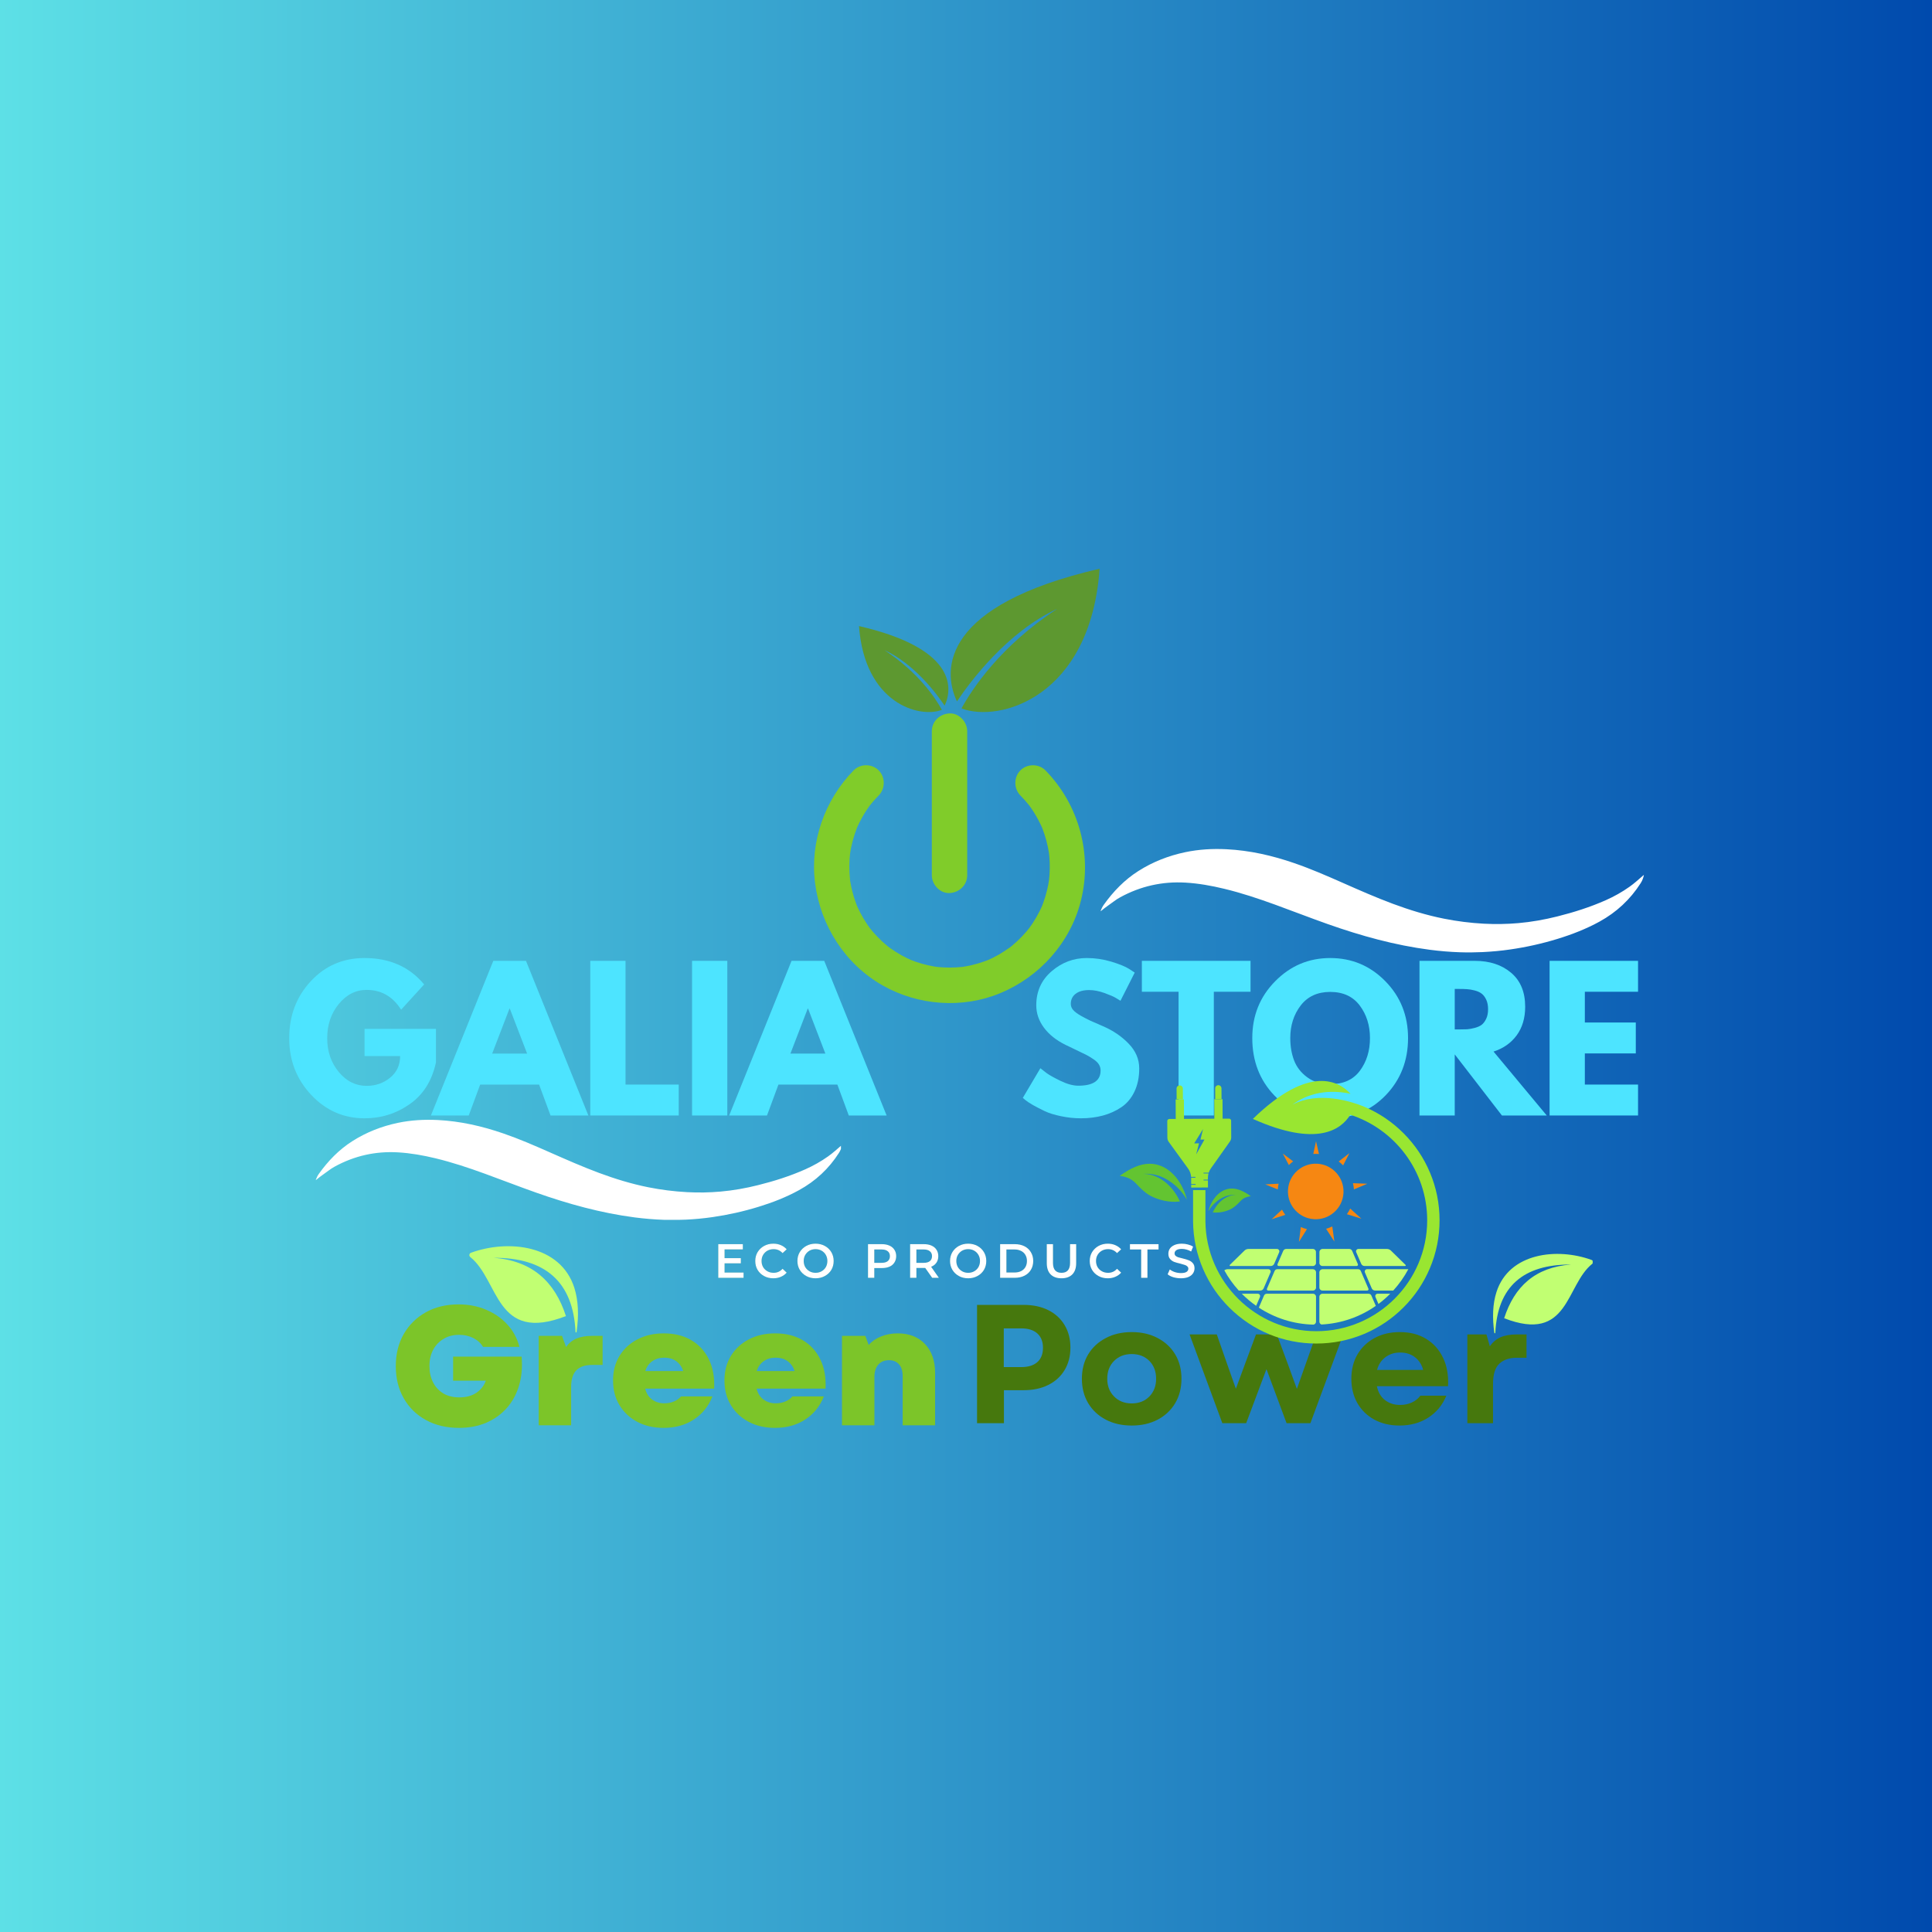 <svg version="1.0" preserveAspectRatio="xMidYMid meet" height="500" viewBox="0 0 375 375" zoomAndPan="magnify" width="500" xmlns:xlink="http://www.w3.org/1999/xlink" xmlns="http://www.w3.org/2000/svg"><defs><g></g><linearGradient id="4c5c36fdcc" y2="250" gradientUnits="userSpaceOnUse" x2="500" y1="250" gradientTransform="matrix(0.75, 0, 0, 0.75, 0, 0)" x1="0"><stop offset="0" stop-color="rgb(36.499%, 87.799%, 90.199%)" stop-opacity="1"></stop><stop offset="0.004" stop-color="rgb(36.356%, 87.569%, 90.111%)" stop-opacity="1"></stop><stop offset="0.008" stop-color="rgb(36.214%, 87.34%, 90.024%)" stop-opacity="1"></stop><stop offset="0.012" stop-color="rgb(36.07%, 87.109%, 89.937%)" stop-opacity="1"></stop><stop offset="0.016" stop-color="rgb(35.928%, 86.88%, 89.85%)" stop-opacity="1"></stop><stop offset="0.02" stop-color="rgb(35.786%, 86.65%, 89.761%)" stop-opacity="1"></stop><stop offset="0.023" stop-color="rgb(35.645%, 86.421%, 89.674%)" stop-opacity="1"></stop><stop offset="0.027" stop-color="rgb(35.501%, 86.191%, 89.586%)" stop-opacity="1"></stop><stop offset="0.031" stop-color="rgb(35.359%, 85.962%, 89.499%)" stop-opacity="1"></stop><stop offset="0.035" stop-color="rgb(35.216%, 85.732%, 89.412%)" stop-opacity="1"></stop><stop offset="0.039" stop-color="rgb(35.074%, 85.503%, 89.325%)" stop-opacity="1"></stop><stop offset="0.043" stop-color="rgb(34.93%, 85.272%, 89.236%)" stop-opacity="1"></stop><stop offset="0.047" stop-color="rgb(34.789%, 85.043%, 89.149%)" stop-opacity="1"></stop><stop offset="0.051" stop-color="rgb(34.645%, 84.813%, 89.061%)" stop-opacity="1"></stop><stop offset="0.055" stop-color="rgb(34.503%, 84.584%, 88.974%)" stop-opacity="1"></stop><stop offset="0.059" stop-color="rgb(34.36%, 84.354%, 88.885%)" stop-opacity="1"></stop><stop offset="0.062" stop-color="rgb(34.218%, 84.125%, 88.799%)" stop-opacity="1"></stop><stop offset="0.066" stop-color="rgb(34.074%, 83.894%, 88.712%)" stop-opacity="1"></stop><stop offset="0.07" stop-color="rgb(33.932%, 83.665%, 88.625%)" stop-opacity="1"></stop><stop offset="0.074" stop-color="rgb(33.789%, 83.435%, 88.536%)" stop-opacity="1"></stop><stop offset="0.078" stop-color="rgb(33.647%, 83.206%, 88.449%)" stop-opacity="1"></stop><stop offset="0.082" stop-color="rgb(33.504%, 82.976%, 88.361%)" stop-opacity="1"></stop><stop offset="0.086" stop-color="rgb(33.362%, 82.745%, 88.274%)" stop-opacity="1"></stop><stop offset="0.09" stop-color="rgb(33.22%, 82.515%, 88.187%)" stop-opacity="1"></stop><stop offset="0.094" stop-color="rgb(33.078%, 82.286%, 88.1%)" stop-opacity="1"></stop><stop offset="0.098" stop-color="rgb(32.935%, 82.056%, 88.011%)" stop-opacity="1"></stop><stop offset="0.102" stop-color="rgb(32.793%, 81.827%, 87.924%)" stop-opacity="1"></stop><stop offset="0.105" stop-color="rgb(32.649%, 81.596%, 87.836%)" stop-opacity="1"></stop><stop offset="0.109" stop-color="rgb(32.507%, 81.367%, 87.749%)" stop-opacity="1"></stop><stop offset="0.113" stop-color="rgb(32.364%, 81.137%, 87.662%)" stop-opacity="1"></stop><stop offset="0.117" stop-color="rgb(32.222%, 80.908%, 87.575%)" stop-opacity="1"></stop><stop offset="0.121" stop-color="rgb(32.079%, 80.678%, 87.486%)" stop-opacity="1"></stop><stop offset="0.125" stop-color="rgb(31.937%, 80.449%, 87.399%)" stop-opacity="1"></stop><stop offset="0.129" stop-color="rgb(31.793%, 80.219%, 87.311%)" stop-opacity="1"></stop><stop offset="0.133" stop-color="rgb(31.651%, 79.99%, 87.224%)" stop-opacity="1"></stop><stop offset="0.137" stop-color="rgb(31.508%, 79.759%, 87.137%)" stop-opacity="1"></stop><stop offset="0.141" stop-color="rgb(31.366%, 79.53%, 87.05%)" stop-opacity="1"></stop><stop offset="0.145" stop-color="rgb(31.223%, 79.3%, 86.961%)" stop-opacity="1"></stop><stop offset="0.148" stop-color="rgb(31.081%, 79.071%, 86.874%)" stop-opacity="1"></stop><stop offset="0.152" stop-color="rgb(30.939%, 78.841%, 86.786%)" stop-opacity="1"></stop><stop offset="0.156" stop-color="rgb(30.797%, 78.612%, 86.699%)" stop-opacity="1"></stop><stop offset="0.16" stop-color="rgb(30.653%, 78.381%, 86.612%)" stop-opacity="1"></stop><stop offset="0.164" stop-color="rgb(30.511%, 78.152%, 86.525%)" stop-opacity="1"></stop><stop offset="0.168" stop-color="rgb(30.368%, 77.922%, 86.436%)" stop-opacity="1"></stop><stop offset="0.172" stop-color="rgb(30.226%, 77.693%, 86.349%)" stop-opacity="1"></stop><stop offset="0.176" stop-color="rgb(30.083%, 77.463%, 86.261%)" stop-opacity="1"></stop><stop offset="0.18" stop-color="rgb(29.941%, 77.234%, 86.174%)" stop-opacity="1"></stop><stop offset="0.184" stop-color="rgb(29.797%, 77.003%, 86.086%)" stop-opacity="1"></stop><stop offset="0.188" stop-color="rgb(29.655%, 76.775%, 85.999%)" stop-opacity="1"></stop><stop offset="0.191" stop-color="rgb(29.512%, 76.544%, 85.912%)" stop-opacity="1"></stop><stop offset="0.195" stop-color="rgb(29.37%, 76.315%, 85.825%)" stop-opacity="1"></stop><stop offset="0.199" stop-color="rgb(29.227%, 76.085%, 85.736%)" stop-opacity="1"></stop><stop offset="0.203" stop-color="rgb(29.085%, 75.856%, 85.649%)" stop-opacity="1"></stop><stop offset="0.207" stop-color="rgb(28.941%, 75.626%, 85.561%)" stop-opacity="1"></stop><stop offset="0.211" stop-color="rgb(28.799%, 75.397%, 85.474%)" stop-opacity="1"></stop><stop offset="0.215" stop-color="rgb(28.658%, 75.166%, 85.387%)" stop-opacity="1"></stop><stop offset="0.219" stop-color="rgb(28.516%, 74.937%, 85.3%)" stop-opacity="1"></stop><stop offset="0.223" stop-color="rgb(28.372%, 74.707%, 85.211%)" stop-opacity="1"></stop><stop offset="0.227" stop-color="rgb(28.23%, 74.477%, 85.124%)" stop-opacity="1"></stop><stop offset="0.23" stop-color="rgb(28.087%, 74.246%, 85.036%)" stop-opacity="1"></stop><stop offset="0.234" stop-color="rgb(27.945%, 74.017%, 84.949%)" stop-opacity="1"></stop><stop offset="0.238" stop-color="rgb(27.802%, 73.787%, 84.862%)" stop-opacity="1"></stop><stop offset="0.242" stop-color="rgb(27.66%, 73.558%, 84.775%)" stop-opacity="1"></stop><stop offset="0.246" stop-color="rgb(27.516%, 73.328%, 84.686%)" stop-opacity="1"></stop><stop offset="0.25" stop-color="rgb(27.374%, 73.099%, 84.599%)" stop-opacity="1"></stop><stop offset="0.254" stop-color="rgb(27.231%, 72.868%, 84.511%)" stop-opacity="1"></stop><stop offset="0.258" stop-color="rgb(27.089%, 72.639%, 84.424%)" stop-opacity="1"></stop><stop offset="0.262" stop-color="rgb(26.945%, 72.409%, 84.337%)" stop-opacity="1"></stop><stop offset="0.266" stop-color="rgb(26.804%, 72.18%, 84.25%)" stop-opacity="1"></stop><stop offset="0.27" stop-color="rgb(26.66%, 71.95%, 84.161%)" stop-opacity="1"></stop><stop offset="0.273" stop-color="rgb(26.518%, 71.721%, 84.074%)" stop-opacity="1"></stop><stop offset="0.277" stop-color="rgb(26.375%, 71.49%, 83.986%)" stop-opacity="1"></stop><stop offset="0.281" stop-color="rgb(26.233%, 71.262%, 83.899%)" stop-opacity="1"></stop><stop offset="0.285" stop-color="rgb(26.091%, 71.031%, 83.812%)" stop-opacity="1"></stop><stop offset="0.289" stop-color="rgb(25.949%, 70.802%, 83.725%)" stop-opacity="1"></stop><stop offset="0.293" stop-color="rgb(25.806%, 70.572%, 83.636%)" stop-opacity="1"></stop><stop offset="0.297" stop-color="rgb(25.664%, 70.343%, 83.549%)" stop-opacity="1"></stop><stop offset="0.301" stop-color="rgb(25.52%, 70.113%, 83.461%)" stop-opacity="1"></stop><stop offset="0.305" stop-color="rgb(25.378%, 69.884%, 83.374%)" stop-opacity="1"></stop><stop offset="0.309" stop-color="rgb(25.235%, 69.653%, 83.286%)" stop-opacity="1"></stop><stop offset="0.312" stop-color="rgb(25.093%, 69.424%, 83.199%)" stop-opacity="1"></stop><stop offset="0.316" stop-color="rgb(24.95%, 69.194%, 83.112%)" stop-opacity="1"></stop><stop offset="0.32" stop-color="rgb(24.808%, 68.965%, 83.025%)" stop-opacity="1"></stop><stop offset="0.324" stop-color="rgb(24.664%, 68.735%, 82.936%)" stop-opacity="1"></stop><stop offset="0.328" stop-color="rgb(24.522%, 68.506%, 82.849%)" stop-opacity="1"></stop><stop offset="0.332" stop-color="rgb(24.379%, 68.275%, 82.761%)" stop-opacity="1"></stop><stop offset="0.336" stop-color="rgb(24.237%, 68.047%, 82.674%)" stop-opacity="1"></stop><stop offset="0.34" stop-color="rgb(24.094%, 67.816%, 82.587%)" stop-opacity="1"></stop><stop offset="0.344" stop-color="rgb(23.952%, 67.587%, 82.5%)" stop-opacity="1"></stop><stop offset="0.348" stop-color="rgb(23.81%, 67.357%, 82.411%)" stop-opacity="1"></stop><stop offset="0.352" stop-color="rgb(23.668%, 67.128%, 82.324%)" stop-opacity="1"></stop><stop offset="0.355" stop-color="rgb(23.524%, 66.898%, 82.236%)" stop-opacity="1"></stop><stop offset="0.359" stop-color="rgb(23.383%, 66.669%, 82.149%)" stop-opacity="1"></stop><stop offset="0.363" stop-color="rgb(23.239%, 66.438%, 82.062%)" stop-opacity="1"></stop><stop offset="0.367" stop-color="rgb(23.097%, 66.208%, 81.975%)" stop-opacity="1"></stop><stop offset="0.371" stop-color="rgb(22.954%, 65.977%, 81.886%)" stop-opacity="1"></stop><stop offset="0.375" stop-color="rgb(22.812%, 65.749%, 81.799%)" stop-opacity="1"></stop><stop offset="0.379" stop-color="rgb(22.668%, 65.518%, 81.711%)" stop-opacity="1"></stop><stop offset="0.383" stop-color="rgb(22.527%, 65.289%, 81.624%)" stop-opacity="1"></stop><stop offset="0.387" stop-color="rgb(22.383%, 65.059%, 81.537%)" stop-opacity="1"></stop><stop offset="0.391" stop-color="rgb(22.241%, 64.83%, 81.45%)" stop-opacity="1"></stop><stop offset="0.395" stop-color="rgb(22.098%, 64.6%, 81.361%)" stop-opacity="1"></stop><stop offset="0.398" stop-color="rgb(21.956%, 64.371%, 81.274%)" stop-opacity="1"></stop><stop offset="0.402" stop-color="rgb(21.812%, 64.14%, 81.186%)" stop-opacity="1"></stop><stop offset="0.406" stop-color="rgb(21.671%, 63.911%, 81.099%)" stop-opacity="1"></stop><stop offset="0.41" stop-color="rgb(21.529%, 63.681%, 81.012%)" stop-opacity="1"></stop><stop offset="0.414" stop-color="rgb(21.387%, 63.452%, 80.925%)" stop-opacity="1"></stop><stop offset="0.418" stop-color="rgb(21.243%, 63.222%, 80.836%)" stop-opacity="1"></stop><stop offset="0.422" stop-color="rgb(21.101%, 62.993%, 80.75%)" stop-opacity="1"></stop><stop offset="0.426" stop-color="rgb(20.958%, 62.762%, 80.661%)" stop-opacity="1"></stop><stop offset="0.43" stop-color="rgb(20.816%, 62.534%, 80.574%)" stop-opacity="1"></stop><stop offset="0.434" stop-color="rgb(20.673%, 62.303%, 80.486%)" stop-opacity="1"></stop><stop offset="0.438" stop-color="rgb(20.531%, 62.074%, 80.399%)" stop-opacity="1"></stop><stop offset="0.441" stop-color="rgb(20.387%, 61.844%, 80.312%)" stop-opacity="1"></stop><stop offset="0.445" stop-color="rgb(20.245%, 61.615%, 80.225%)" stop-opacity="1"></stop><stop offset="0.449" stop-color="rgb(20.102%, 61.385%, 80.136%)" stop-opacity="1"></stop><stop offset="0.453" stop-color="rgb(19.96%, 61.156%, 80.049%)" stop-opacity="1"></stop><stop offset="0.457" stop-color="rgb(19.817%, 60.925%, 79.961%)" stop-opacity="1"></stop><stop offset="0.461" stop-color="rgb(19.675%, 60.696%, 79.874%)" stop-opacity="1"></stop><stop offset="0.465" stop-color="rgb(19.531%, 60.466%, 79.787%)" stop-opacity="1"></stop><stop offset="0.469" stop-color="rgb(19.389%, 60.237%, 79.7%)" stop-opacity="1"></stop><stop offset="0.473" stop-color="rgb(19.246%, 60.007%, 79.611%)" stop-opacity="1"></stop><stop offset="0.477" stop-color="rgb(19.104%, 59.778%, 79.524%)" stop-opacity="1"></stop><stop offset="0.48" stop-color="rgb(18.962%, 59.547%, 79.436%)" stop-opacity="1"></stop><stop offset="0.484" stop-color="rgb(18.82%, 59.319%, 79.349%)" stop-opacity="1"></stop><stop offset="0.488" stop-color="rgb(18.677%, 59.088%, 79.262%)" stop-opacity="1"></stop><stop offset="0.492" stop-color="rgb(18.535%, 58.859%, 79.175%)" stop-opacity="1"></stop><stop offset="0.496" stop-color="rgb(18.391%, 58.629%, 79.086%)" stop-opacity="1"></stop><stop offset="0.5" stop-color="rgb(18.25%, 58.4%, 78.999%)" stop-opacity="1"></stop><stop offset="0.504" stop-color="rgb(18.106%, 58.17%, 78.911%)" stop-opacity="1"></stop><stop offset="0.508" stop-color="rgb(17.964%, 57.939%, 78.824%)" stop-opacity="1"></stop><stop offset="0.512" stop-color="rgb(17.821%, 57.709%, 78.737%)" stop-opacity="1"></stop><stop offset="0.516" stop-color="rgb(17.679%, 57.48%, 78.65%)" stop-opacity="1"></stop><stop offset="0.52" stop-color="rgb(17.535%, 57.249%, 78.561%)" stop-opacity="1"></stop><stop offset="0.523" stop-color="rgb(17.393%, 57.021%, 78.474%)" stop-opacity="1"></stop><stop offset="0.527" stop-color="rgb(17.25%, 56.79%, 78.386%)" stop-opacity="1"></stop><stop offset="0.531" stop-color="rgb(17.108%, 56.561%, 78.299%)" stop-opacity="1"></stop><stop offset="0.535" stop-color="rgb(16.965%, 56.331%, 78.212%)" stop-opacity="1"></stop><stop offset="0.539" stop-color="rgb(16.823%, 56.102%, 78.125%)" stop-opacity="1"></stop><stop offset="0.543" stop-color="rgb(16.681%, 55.872%, 78.036%)" stop-opacity="1"></stop><stop offset="0.547" stop-color="rgb(16.539%, 55.643%, 77.95%)" stop-opacity="1"></stop><stop offset="0.551" stop-color="rgb(16.396%, 55.412%, 77.861%)" stop-opacity="1"></stop><stop offset="0.555" stop-color="rgb(16.254%, 55.183%, 77.774%)" stop-opacity="1"></stop><stop offset="0.559" stop-color="rgb(16.11%, 54.953%, 77.686%)" stop-opacity="1"></stop><stop offset="0.562" stop-color="rgb(15.968%, 54.724%, 77.599%)" stop-opacity="1"></stop><stop offset="0.566" stop-color="rgb(15.825%, 54.494%, 77.512%)" stop-opacity="1"></stop><stop offset="0.57" stop-color="rgb(15.683%, 54.265%, 77.425%)" stop-opacity="1"></stop><stop offset="0.574" stop-color="rgb(15.54%, 54.034%, 77.336%)" stop-opacity="1"></stop><stop offset="0.578" stop-color="rgb(15.398%, 53.806%, 77.249%)" stop-opacity="1"></stop><stop offset="0.582" stop-color="rgb(15.254%, 53.575%, 77.161%)" stop-opacity="1"></stop><stop offset="0.586" stop-color="rgb(15.112%, 53.346%, 77.074%)" stop-opacity="1"></stop><stop offset="0.59" stop-color="rgb(14.969%, 53.116%, 76.987%)" stop-opacity="1"></stop><stop offset="0.594" stop-color="rgb(14.827%, 52.887%, 76.9%)" stop-opacity="1"></stop><stop offset="0.598" stop-color="rgb(14.684%, 52.657%, 76.811%)" stop-opacity="1"></stop><stop offset="0.602" stop-color="rgb(14.542%, 52.428%, 76.724%)" stop-opacity="1"></stop><stop offset="0.605" stop-color="rgb(14.4%, 52.197%, 76.636%)" stop-opacity="1"></stop><stop offset="0.609" stop-color="rgb(14.258%, 51.968%, 76.549%)" stop-opacity="1"></stop><stop offset="0.613" stop-color="rgb(14.114%, 51.738%, 76.462%)" stop-opacity="1"></stop><stop offset="0.617" stop-color="rgb(13.972%, 51.509%, 76.375%)" stop-opacity="1"></stop><stop offset="0.621" stop-color="rgb(13.829%, 51.279%, 76.286%)" stop-opacity="1"></stop><stop offset="0.625" stop-color="rgb(13.687%, 51.05%, 76.199%)" stop-opacity="1"></stop><stop offset="0.629" stop-color="rgb(13.544%, 50.819%, 76.111%)" stop-opacity="1"></stop><stop offset="0.633" stop-color="rgb(13.402%, 50.591%, 76.024%)" stop-opacity="1"></stop><stop offset="0.637" stop-color="rgb(13.258%, 50.36%, 75.937%)" stop-opacity="1"></stop><stop offset="0.641" stop-color="rgb(13.116%, 50.131%, 75.85%)" stop-opacity="1"></stop><stop offset="0.645" stop-color="rgb(12.973%, 49.901%, 75.761%)" stop-opacity="1"></stop><stop offset="0.648" stop-color="rgb(12.831%, 49.67%, 75.674%)" stop-opacity="1"></stop><stop offset="0.652" stop-color="rgb(12.688%, 49.44%, 75.586%)" stop-opacity="1"></stop><stop offset="0.656" stop-color="rgb(12.546%, 49.211%, 75.499%)" stop-opacity="1"></stop><stop offset="0.66" stop-color="rgb(12.402%, 48.981%, 75.41%)" stop-opacity="1"></stop><stop offset="0.664" stop-color="rgb(12.26%, 48.752%, 75.323%)" stop-opacity="1"></stop><stop offset="0.668" stop-color="rgb(12.117%, 48.521%, 75.237%)" stop-opacity="1"></stop><stop offset="0.672" stop-color="rgb(11.975%, 48.293%, 75.15%)" stop-opacity="1"></stop><stop offset="0.676" stop-color="rgb(11.833%, 48.062%, 75.061%)" stop-opacity="1"></stop><stop offset="0.68" stop-color="rgb(11.691%, 47.833%, 74.974%)" stop-opacity="1"></stop><stop offset="0.684" stop-color="rgb(11.548%, 47.603%, 74.886%)" stop-opacity="1"></stop><stop offset="0.688" stop-color="rgb(11.406%, 47.374%, 74.799%)" stop-opacity="1"></stop><stop offset="0.691" stop-color="rgb(11.263%, 47.144%, 74.712%)" stop-opacity="1"></stop><stop offset="0.695" stop-color="rgb(11.121%, 46.915%, 74.625%)" stop-opacity="1"></stop><stop offset="0.699" stop-color="rgb(10.977%, 46.684%, 74.536%)" stop-opacity="1"></stop><stop offset="0.703" stop-color="rgb(10.835%, 46.455%, 74.449%)" stop-opacity="1"></stop><stop offset="0.707" stop-color="rgb(10.692%, 46.225%, 74.361%)" stop-opacity="1"></stop><stop offset="0.711" stop-color="rgb(10.55%, 45.996%, 74.274%)" stop-opacity="1"></stop><stop offset="0.715" stop-color="rgb(10.406%, 45.766%, 74.187%)" stop-opacity="1"></stop><stop offset="0.719" stop-color="rgb(10.265%, 45.537%, 74.1%)" stop-opacity="1"></stop><stop offset="0.723" stop-color="rgb(10.121%, 45.306%, 74.011%)" stop-opacity="1"></stop><stop offset="0.727" stop-color="rgb(9.979%, 45.078%, 73.924%)" stop-opacity="1"></stop><stop offset="0.73" stop-color="rgb(9.836%, 44.847%, 73.836%)" stop-opacity="1"></stop><stop offset="0.734" stop-color="rgb(9.694%, 44.618%, 73.749%)" stop-opacity="1"></stop><stop offset="0.738" stop-color="rgb(9.552%, 44.388%, 73.662%)" stop-opacity="1"></stop><stop offset="0.742" stop-color="rgb(9.41%, 44.159%, 73.575%)" stop-opacity="1"></stop><stop offset="0.746" stop-color="rgb(9.267%, 43.929%, 73.486%)" stop-opacity="1"></stop><stop offset="0.75" stop-color="rgb(9.125%, 43.7%, 73.399%)" stop-opacity="1"></stop><stop offset="0.754" stop-color="rgb(8.981%, 43.469%, 73.311%)" stop-opacity="1"></stop><stop offset="0.758" stop-color="rgb(8.839%, 43.24%, 73.224%)" stop-opacity="1"></stop><stop offset="0.762" stop-color="rgb(8.696%, 43.01%, 73.137%)" stop-opacity="1"></stop><stop offset="0.766" stop-color="rgb(8.554%, 42.781%, 73.05%)" stop-opacity="1"></stop><stop offset="0.77" stop-color="rgb(8.411%, 42.551%, 72.961%)" stop-opacity="1"></stop><stop offset="0.773" stop-color="rgb(8.269%, 42.322%, 72.874%)" stop-opacity="1"></stop><stop offset="0.777" stop-color="rgb(8.125%, 42.091%, 72.786%)" stop-opacity="1"></stop><stop offset="0.781" stop-color="rgb(7.983%, 41.862%, 72.699%)" stop-opacity="1"></stop><stop offset="0.785" stop-color="rgb(7.84%, 41.632%, 72.61%)" stop-opacity="1"></stop><stop offset="0.789" stop-color="rgb(7.698%, 41.402%, 72.523%)" stop-opacity="1"></stop><stop offset="0.793" stop-color="rgb(7.555%, 41.171%, 72.437%)" stop-opacity="1"></stop><stop offset="0.797" stop-color="rgb(7.413%, 40.942%, 72.35%)" stop-opacity="1"></stop><stop offset="0.801" stop-color="rgb(7.271%, 40.712%, 72.261%)" stop-opacity="1"></stop><stop offset="0.805" stop-color="rgb(7.129%, 40.483%, 72.174%)" stop-opacity="1"></stop><stop offset="0.809" stop-color="rgb(6.985%, 40.253%, 72.086%)" stop-opacity="1"></stop><stop offset="0.812" stop-color="rgb(6.844%, 40.024%, 71.999%)" stop-opacity="1"></stop><stop offset="0.816" stop-color="rgb(6.7%, 39.793%, 71.912%)" stop-opacity="1"></stop><stop offset="0.82" stop-color="rgb(6.558%, 39.565%, 71.825%)" stop-opacity="1"></stop><stop offset="0.824" stop-color="rgb(6.415%, 39.334%, 71.736%)" stop-opacity="1"></stop><stop offset="0.828" stop-color="rgb(6.273%, 39.105%, 71.649%)" stop-opacity="1"></stop><stop offset="0.832" stop-color="rgb(6.129%, 38.875%, 71.561%)" stop-opacity="1"></stop><stop offset="0.836" stop-color="rgb(5.988%, 38.646%, 71.474%)" stop-opacity="1"></stop><stop offset="0.84" stop-color="rgb(5.844%, 38.416%, 71.387%)" stop-opacity="1"></stop><stop offset="0.844" stop-color="rgb(5.702%, 38.187%, 71.3%)" stop-opacity="1"></stop><stop offset="0.848" stop-color="rgb(5.559%, 37.956%, 71.211%)" stop-opacity="1"></stop><stop offset="0.852" stop-color="rgb(5.417%, 37.727%, 71.124%)" stop-opacity="1"></stop><stop offset="0.855" stop-color="rgb(5.273%, 37.497%, 71.036%)" stop-opacity="1"></stop><stop offset="0.859" stop-color="rgb(5.132%, 37.268%, 70.949%)" stop-opacity="1"></stop><stop offset="0.863" stop-color="rgb(4.988%, 37.038%, 70.862%)" stop-opacity="1"></stop><stop offset="0.867" stop-color="rgb(4.846%, 36.809%, 70.775%)" stop-opacity="1"></stop><stop offset="0.871" stop-color="rgb(4.704%, 36.578%, 70.686%)" stop-opacity="1"></stop><stop offset="0.875" stop-color="rgb(4.562%, 36.349%, 70.599%)" stop-opacity="1"></stop><stop offset="0.879" stop-color="rgb(4.419%, 36.119%, 70.511%)" stop-opacity="1"></stop><stop offset="0.883" stop-color="rgb(4.277%, 35.89%, 70.424%)" stop-opacity="1"></stop><stop offset="0.887" stop-color="rgb(4.134%, 35.66%, 70.337%)" stop-opacity="1"></stop><stop offset="0.891" stop-color="rgb(3.992%, 35.431%, 70.25%)" stop-opacity="1"></stop><stop offset="0.895" stop-color="rgb(3.848%, 35.2%, 70.161%)" stop-opacity="1"></stop><stop offset="0.898" stop-color="rgb(3.706%, 34.972%, 70.074%)" stop-opacity="1"></stop><stop offset="0.902" stop-color="rgb(3.563%, 34.741%, 69.986%)" stop-opacity="1"></stop><stop offset="0.906" stop-color="rgb(3.421%, 34.512%, 69.899%)" stop-opacity="1"></stop><stop offset="0.91" stop-color="rgb(3.278%, 34.282%, 69.81%)" stop-opacity="1"></stop><stop offset="0.914" stop-color="rgb(3.136%, 34.053%, 69.724%)" stop-opacity="1"></stop><stop offset="0.918" stop-color="rgb(2.992%, 33.823%, 69.637%)" stop-opacity="1"></stop><stop offset="0.922" stop-color="rgb(2.85%, 33.594%, 69.55%)" stop-opacity="1"></stop><stop offset="0.926" stop-color="rgb(2.707%, 33.363%, 69.461%)" stop-opacity="1"></stop><stop offset="0.93" stop-color="rgb(2.565%, 33.133%, 69.374%)" stop-opacity="1"></stop><stop offset="0.934" stop-color="rgb(2.423%, 32.903%, 69.286%)" stop-opacity="1"></stop><stop offset="0.938" stop-color="rgb(2.281%, 32.674%, 69.199%)" stop-opacity="1"></stop><stop offset="0.941" stop-color="rgb(2.138%, 32.443%, 69.112%)" stop-opacity="1"></stop><stop offset="0.945" stop-color="rgb(1.996%, 32.214%, 69.025%)" stop-opacity="1"></stop><stop offset="0.949" stop-color="rgb(1.852%, 31.984%, 68.936%)" stop-opacity="1"></stop><stop offset="0.953" stop-color="rgb(1.711%, 31.755%, 68.849%)" stop-opacity="1"></stop><stop offset="0.957" stop-color="rgb(1.567%, 31.525%, 68.761%)" stop-opacity="1"></stop><stop offset="0.961" stop-color="rgb(1.425%, 31.296%, 68.674%)" stop-opacity="1"></stop><stop offset="0.965" stop-color="rgb(1.282%, 31.065%, 68.587%)" stop-opacity="1"></stop><stop offset="0.969" stop-color="rgb(1.14%, 30.836%, 68.5%)" stop-opacity="1"></stop><stop offset="0.973" stop-color="rgb(0.996%, 30.606%, 68.411%)" stop-opacity="1"></stop><stop offset="0.977" stop-color="rgb(0.854%, 30.377%, 68.324%)" stop-opacity="1"></stop><stop offset="0.98" stop-color="rgb(0.711%, 30.147%, 68.236%)" stop-opacity="1"></stop><stop offset="0.984" stop-color="rgb(0.569%, 29.918%, 68.149%)" stop-opacity="1"></stop><stop offset="0.988" stop-color="rgb(0.426%, 29.688%, 68.062%)" stop-opacity="1"></stop><stop offset="0.992" stop-color="rgb(0.284%, 29.459%, 67.975%)" stop-opacity="1"></stop><stop offset="0.996" stop-color="rgb(0.142%, 29.228%, 67.886%)" stop-opacity="1"></stop><stop offset="1" stop-color="rgb(0%, 28.999%, 67.799%)" stop-opacity="1"></stop></linearGradient><clipPath id="541863fc77"><path clip-rule="nonzero" d="M 91 241 L 112.363 241 L 112.363 259 L 91 259 Z M 91 241"></path></clipPath><clipPath id="de3047e102"><path clip-rule="nonzero" d="M 289.637 243 L 309.137 243 L 309.137 259 L 289.637 259 Z M 289.637 243"></path></clipPath><clipPath id="f07a424f8f"><path clip-rule="nonzero" d="M 184.527 110.391 L 213.434 110.391 L 213.434 138.242 L 184.527 138.242 Z M 184.527 110.391"></path></clipPath><clipPath id="ac63813689"><path clip-rule="nonzero" d="M 213.531 164.703 L 319.281 164.703 L 319.281 184.953 L 213.531 184.953 Z M 213.531 164.703"></path></clipPath><clipPath id="1dbd041cab"><path clip-rule="nonzero" d="M 217.293 225 L 231 225 L 231 234 L 217.293 234 Z M 217.293 225"></path></clipPath><clipPath id="efdc838809"><path clip-rule="nonzero" d="M 231 209 L 279.543 209 L 279.543 261 L 231 261 Z M 231 209"></path></clipPath><clipPath id="b0b382c907"><path clip-rule="nonzero" d="M 61.227 217.266 L 163.227 217.266 L 163.227 236.766 L 61.227 236.766 Z M 61.227 217.266"></path></clipPath></defs><rect fill-opacity="1" height="450" y="-37.5" fill="#ffffff" width="450" x="-37.5"></rect><rect height="450" y="-37.5" width="450" fill="url(#4c5c36fdcc)" x="-37.5"></rect><g clip-path="url(#541863fc77)"><path fill-rule="evenodd" fill-opacity="1" d="M 95.762 244.137 C 105.84 244.09 111.25 248.793 111.711 258.535 C 111.719 258.656 111.898 258.664 111.914 258.543 C 112.363 255.359 112.277 252.461 111.469 249.938 C 108.805 241.617 98.633 240.527 91.418 243.16 C 91.059 243.293 90.988 243.754 91.285 243.996 C 96.914 248.492 96.148 260.777 109.848 255.453 C 107.707 248.805 103.32 244.684 95.762 244.137" fill="#c1ff72"></path></g><g clip-path="url(#de3047e102)"><path fill-rule="evenodd" fill-opacity="1" d="M 304.922 245.449 C 295.645 245.406 290.664 249.738 290.238 258.703 C 290.234 258.816 290.066 258.824 290.051 258.711 C 289.637 255.781 289.719 253.113 290.461 250.793 C 292.914 243.133 302.277 242.129 308.918 244.551 C 309.25 244.672 309.316 245.102 309.039 245.32 C 303.859 249.461 304.566 260.77 291.957 255.867 C 293.926 249.746 297.961 245.957 304.922 245.449" fill="#c1ff72"></path></g><g fill-opacity="1" fill="#7cc529"><g transform="translate(75.714, 276.651)"><g><path d="M 13.391 0.5 C 10.961 0.5 8.82 -0.004 6.969 -1.016 C 5.125 -2.023 3.688 -3.43 2.656 -5.234 C 1.625 -7.035 1.109 -9.117 1.109 -11.484 C 1.109 -13.848 1.625 -15.926 2.656 -17.719 C 3.688 -19.508 5.113 -20.914 6.938 -21.938 C 8.77 -22.957 10.891 -23.469 13.297 -23.469 C 15.234 -23.469 17.008 -23.125 18.625 -22.438 C 20.25 -21.758 21.625 -20.805 22.75 -19.578 C 23.883 -18.359 24.672 -16.906 25.109 -15.219 L 18.047 -15.219 C 17.609 -15.945 16.977 -16.52 16.156 -16.938 C 15.344 -17.352 14.422 -17.562 13.391 -17.562 C 12.254 -17.562 11.254 -17.301 10.391 -16.781 C 9.523 -16.27 8.848 -15.562 8.359 -14.656 C 7.879 -13.75 7.641 -12.691 7.641 -11.484 C 7.641 -10.328 7.867 -9.285 8.328 -8.359 C 8.797 -7.441 9.457 -6.723 10.312 -6.203 C 11.176 -5.68 12.223 -5.422 13.453 -5.422 C 14.766 -5.422 15.863 -5.719 16.75 -6.312 C 17.633 -6.914 18.242 -7.695 18.578 -8.656 L 12.234 -8.656 L 12.234 -13.328 L 25.531 -13.328 C 25.707 -11.305 25.547 -9.453 25.047 -7.766 C 24.555 -6.086 23.77 -4.629 22.688 -3.391 C 21.602 -2.16 20.273 -1.203 18.703 -0.516 C 17.129 0.16 15.359 0.5 13.391 0.5 Z M 13.391 0.5"></path></g></g></g><g fill-opacity="1" fill="#7cc529"><g transform="translate(102.357, 276.651)"><g><path d="M 2.203 0 L 2.203 -17.359 L 6.734 -17.359 L 7.516 -15.188 C 8.055 -15.957 8.734 -16.508 9.547 -16.844 C 10.359 -17.188 11.363 -17.359 12.562 -17.359 L 14.609 -17.359 L 14.609 -11.719 L 12.594 -11.719 C 11.195 -11.719 10.164 -11.367 9.5 -10.672 C 8.832 -9.984 8.5 -8.898 8.5 -7.422 L 8.5 0 Z M 2.203 0"></path></g></g></g><g fill-opacity="1" fill="#7cc529"><g transform="translate(117.976, 276.651)"><g><path d="M 10.828 0.5 C 8.898 0.5 7.195 0.109 5.719 -0.672 C 4.25 -1.453 3.098 -2.531 2.266 -3.906 C 1.43 -5.281 1.016 -6.879 1.016 -8.703 C 1.016 -10.516 1.43 -12.102 2.266 -13.469 C 3.098 -14.832 4.254 -15.898 5.734 -16.672 C 7.223 -17.453 8.93 -17.844 10.859 -17.844 C 12.941 -17.844 14.727 -17.398 16.219 -16.516 C 17.719 -15.629 18.852 -14.383 19.625 -12.781 C 20.406 -11.176 20.742 -9.289 20.641 -7.125 L 7.25 -7.125 C 7.488 -6.176 7.945 -5.461 8.625 -4.984 C 9.301 -4.504 10.078 -4.266 10.953 -4.266 C 11.641 -4.266 12.266 -4.383 12.828 -4.625 C 13.398 -4.863 13.859 -5.191 14.203 -5.609 L 20.312 -5.609 C 19.539 -3.68 18.328 -2.18 16.672 -1.109 C 15.023 -0.035 13.078 0.5 10.828 0.5 Z M 7.281 -10.531 L 14.641 -10.531 C 14.367 -11.344 13.922 -11.977 13.297 -12.438 C 12.68 -12.895 11.891 -13.125 10.922 -13.125 C 10.047 -13.125 9.285 -12.898 8.641 -12.453 C 7.992 -12.004 7.539 -11.363 7.281 -10.531 Z M 7.281 -10.531"></path></g></g></g><g fill-opacity="1" fill="#7cc529"><g transform="translate(139.6, 276.651)"><g><path d="M 10.828 0.5 C 8.898 0.5 7.195 0.109 5.719 -0.672 C 4.25 -1.453 3.098 -2.531 2.266 -3.906 C 1.43 -5.281 1.016 -6.879 1.016 -8.703 C 1.016 -10.516 1.43 -12.102 2.266 -13.469 C 3.098 -14.832 4.254 -15.898 5.734 -16.672 C 7.223 -17.453 8.93 -17.844 10.859 -17.844 C 12.941 -17.844 14.727 -17.398 16.219 -16.516 C 17.719 -15.629 18.852 -14.383 19.625 -12.781 C 20.406 -11.176 20.742 -9.289 20.641 -7.125 L 7.25 -7.125 C 7.488 -6.176 7.945 -5.461 8.625 -4.984 C 9.301 -4.504 10.078 -4.266 10.953 -4.266 C 11.641 -4.266 12.266 -4.383 12.828 -4.625 C 13.398 -4.863 13.859 -5.191 14.203 -5.609 L 20.312 -5.609 C 19.539 -3.68 18.328 -2.18 16.672 -1.109 C 15.023 -0.035 13.078 0.5 10.828 0.5 Z M 7.281 -10.531 L 14.641 -10.531 C 14.367 -11.344 13.922 -11.977 13.297 -12.438 C 12.68 -12.895 11.891 -13.125 10.922 -13.125 C 10.047 -13.125 9.285 -12.898 8.641 -12.453 C 7.992 -12.004 7.539 -11.363 7.281 -10.531 Z M 7.281 -10.531"></path></g></g></g><g fill-opacity="1" fill="#7cc529"><g transform="translate(161.223, 276.651)"><g><path d="M 2.203 0 L 2.203 -17.359 L 6.734 -17.359 L 7.391 -15.594 C 8.016 -16.312 8.816 -16.863 9.797 -17.25 C 10.785 -17.645 11.863 -17.844 13.031 -17.844 C 15.258 -17.844 17.023 -17.148 18.328 -15.766 C 19.629 -14.379 20.281 -12.516 20.281 -10.172 L 20.281 0 L 13.984 0 L 13.984 -9.516 C 13.984 -10.547 13.742 -11.32 13.266 -11.844 C 12.797 -12.375 12.148 -12.641 11.328 -12.641 C 10.453 -12.641 9.758 -12.352 9.25 -11.781 C 8.75 -11.207 8.5 -10.398 8.5 -9.359 L 8.5 0 Z M 2.203 0"></path></g></g></g><g fill-opacity="1" fill="#000000"><g transform="translate(183.374, 276.651)"><g></g></g></g><g fill-opacity="1" fill="#46780d"><g transform="translate(186.894, 276.244)"><g><path d="M 2.75 0 L 2.75 -22.969 L 11.75 -22.969 C 13.602 -22.969 15.207 -22.629 16.562 -21.953 C 17.926 -21.273 18.984 -20.312 19.734 -19.062 C 20.492 -17.812 20.875 -16.348 20.875 -14.672 C 20.875 -13.004 20.492 -11.547 19.734 -10.297 C 18.984 -9.055 17.926 -8.098 16.562 -7.422 C 15.207 -6.742 13.602 -6.406 11.75 -6.406 L 7.969 -6.406 L 7.969 0 Z M 7.938 -10.891 L 11.328 -10.891 C 12.68 -10.891 13.723 -11.211 14.453 -11.859 C 15.18 -12.504 15.547 -13.43 15.547 -14.641 C 15.547 -15.836 15.18 -16.766 14.453 -17.422 C 13.723 -18.078 12.68 -18.406 11.328 -18.406 L 7.938 -18.406 Z M 7.938 -10.891"></path></g></g></g><g fill-opacity="1" fill="#46780d"><g transform="translate(208.714, 276.244)"><g><path d="M 10.953 0.453 C 9.055 0.453 7.379 0.07 5.922 -0.688 C 4.461 -1.457 3.32 -2.523 2.5 -3.891 C 1.688 -5.254 1.281 -6.832 1.281 -8.625 C 1.281 -10.426 1.688 -12.004 2.5 -13.359 C 3.32 -14.711 4.461 -15.77 5.922 -16.531 C 7.379 -17.301 9.055 -17.688 10.953 -17.688 C 12.859 -17.688 14.535 -17.301 15.984 -16.531 C 17.441 -15.77 18.578 -14.711 19.391 -13.359 C 20.203 -12.004 20.609 -10.426 20.609 -8.625 C 20.609 -6.832 20.203 -5.254 19.391 -3.891 C 18.578 -2.523 17.441 -1.457 15.984 -0.688 C 14.535 0.07 12.859 0.453 10.953 0.453 Z M 6.203 -8.625 C 6.203 -7.227 6.645 -6.082 7.531 -5.188 C 8.414 -4.289 9.555 -3.844 10.953 -3.844 C 12.359 -3.844 13.5 -4.289 14.375 -5.188 C 15.25 -6.082 15.688 -7.227 15.688 -8.625 C 15.688 -10.051 15.25 -11.207 14.375 -12.094 C 13.5 -12.977 12.359 -13.422 10.953 -13.422 C 9.555 -13.422 8.414 -12.977 7.531 -12.094 C 6.645 -11.207 6.203 -10.051 6.203 -8.625 Z M 6.203 -8.625"></path></g></g></g><g fill-opacity="1" fill="#46780d"><g transform="translate(230.6, 276.244)"><g><path d="M 6.656 0 L 0.297 -17.234 L 5.578 -17.234 L 7.578 -11.516 L 9.281 -6.688 L 11.062 -11.516 L 13.188 -17.234 L 17.234 -17.234 L 19.359 -11.516 L 21.125 -6.656 L 22.844 -11.516 L 24.875 -17.234 L 30.125 -17.234 L 23.75 0 L 19.125 0 L 15.219 -10.5 L 11.281 0 Z M 6.656 0"></path></g></g></g><g fill-opacity="1" fill="#46780d"><g transform="translate(261.017, 276.244)"><g><path d="M 10.625 0.453 C 8.789 0.453 7.164 0.07 5.75 -0.688 C 4.344 -1.457 3.242 -2.523 2.453 -3.891 C 1.672 -5.254 1.281 -6.832 1.281 -8.625 C 1.281 -10.426 1.676 -12.004 2.469 -13.359 C 3.27 -14.711 4.375 -15.77 5.781 -16.531 C 7.195 -17.301 8.836 -17.688 10.703 -17.688 C 12.672 -17.688 14.367 -17.25 15.797 -16.375 C 17.234 -15.5 18.328 -14.273 19.078 -12.703 C 19.836 -11.129 20.16 -9.289 20.047 -7.188 L 6.234 -7.188 C 6.473 -6.008 7 -5.109 7.812 -4.484 C 8.625 -3.859 9.598 -3.547 10.734 -3.547 C 11.566 -3.547 12.328 -3.703 13.016 -4.016 C 13.703 -4.336 14.254 -4.781 14.672 -5.344 L 19.719 -5.344 C 18.977 -3.531 17.805 -2.109 16.203 -1.078 C 14.609 -0.055 12.75 0.453 10.625 0.453 Z M 6.266 -10.344 L 15.219 -10.344 C 14.938 -11.383 14.406 -12.207 13.625 -12.812 C 12.852 -13.414 11.891 -13.719 10.734 -13.719 C 9.641 -13.719 8.691 -13.414 7.891 -12.812 C 7.086 -12.207 6.547 -11.383 6.266 -10.344 Z M 6.266 -10.344"></path></g></g></g><g fill-opacity="1" fill="#46780d"><g transform="translate(282.312, 276.244)"><g><path d="M 2.5 0 L 2.5 -17.234 L 6.203 -17.234 L 6.859 -14.938 C 7.43 -15.738 8.129 -16.32 8.953 -16.688 C 9.785 -17.051 10.836 -17.234 12.109 -17.234 L 13.984 -17.234 L 13.984 -12.703 L 12.078 -12.703 C 10.648 -12.703 9.523 -12.316 8.703 -11.547 C 7.891 -10.785 7.484 -9.473 7.484 -7.609 L 7.484 0 Z M 2.5 0"></path></g></g></g><g fill-opacity="1" fill="#4de4ff"><g transform="translate(55.291, 216.515)"><g><path d="M 29.328 -16.812 L 29.328 -10.297 C 28.555 -6.734 26.859 -4.035 24.234 -2.203 C 21.617 -0.367 18.695 0.547 15.469 0.547 C 11.414 0.547 7.961 -0.969 5.109 -4 C 2.266 -7.031 0.844 -10.695 0.844 -15 C 0.844 -19.363 2.234 -23.047 5.016 -26.047 C 7.805 -29.055 11.289 -30.562 15.469 -30.562 C 20.344 -30.562 24.195 -28.852 27.031 -25.438 L 22.562 -20.531 C 20.957 -23.094 18.723 -24.375 15.859 -24.375 C 13.754 -24.375 11.953 -23.457 10.453 -21.625 C 8.961 -19.801 8.219 -17.594 8.219 -15 C 8.219 -12.445 8.961 -10.266 10.453 -8.453 C 11.953 -6.648 13.754 -5.75 15.859 -5.75 C 17.609 -5.75 19.129 -6.273 20.422 -7.328 C 21.723 -8.391 22.375 -9.789 22.375 -11.531 L 15.469 -11.531 L 15.469 -16.812 Z M 29.328 -16.812"></path></g></g></g><g fill-opacity="1" fill="#4de4ff"><g transform="translate(84.655, 216.515)"><g><path d="M 17.438 -30.016 L 29.547 0 L 22.203 0 L 19.984 -6 L 8.547 -6 L 6.328 0 L -1.016 0 L 11.094 -30.016 Z M 17.656 -12.016 L 14.297 -20.75 L 14.234 -20.75 L 10.875 -12.016 Z M 17.656 -12.016"></path></g></g></g><g fill-opacity="1" fill="#4de4ff"><g transform="translate(112.382, 216.515)"><g><path d="M 9.031 -30.016 L 9.031 -6 L 19.359 -6 L 19.359 0 L 2.188 0 L 2.188 -30.016 Z M 9.031 -30.016"></path></g></g></g><g fill-opacity="1" fill="#4de4ff"><g transform="translate(132.139, 216.515)"><g><path d="M 9.031 -30.016 L 9.031 0 L 2.188 0 L 2.188 -30.016 Z M 9.031 -30.016"></path></g></g></g><g fill-opacity="1" fill="#4de4ff"><g transform="translate(142.546, 216.515)"><g><path d="M 17.438 -30.016 L 29.547 0 L 22.203 0 L 19.984 -6 L 8.547 -6 L 6.328 0 L -1.016 0 L 11.094 -30.016 Z M 17.656 -12.016 L 14.297 -20.75 L 14.234 -20.75 L 10.875 -12.016 Z M 17.656 -12.016"></path></g></g></g><g fill-opacity="1" fill="#4de4ff"><g transform="translate(170.276, 216.515)"><g></g></g></g><g fill-opacity="1" fill="#4de4ff"><g transform="translate(179.409, 216.515)"><g></g></g></g><g fill-opacity="1" fill="#4de4ff"><g transform="translate(188.541, 216.515)"><g></g></g></g><g fill-opacity="1" fill="#4de4ff"><g transform="translate(197.686, 216.515)"><g><path d="M 13.25 -30.562 C 14.875 -30.562 16.461 -30.328 18.016 -29.859 C 19.566 -29.391 20.719 -28.922 21.469 -28.453 L 22.562 -27.734 L 19.797 -22.266 C 19.578 -22.41 19.27 -22.598 18.875 -22.828 C 18.488 -23.066 17.766 -23.379 16.703 -23.766 C 15.641 -24.148 14.645 -24.344 13.719 -24.344 C 12.582 -24.344 11.703 -24.098 11.078 -23.609 C 10.461 -23.129 10.156 -22.477 10.156 -21.656 C 10.156 -21.238 10.301 -20.852 10.594 -20.5 C 10.883 -20.156 11.379 -19.781 12.078 -19.375 C 12.785 -18.977 13.406 -18.656 13.938 -18.406 C 14.469 -18.164 15.289 -17.805 16.406 -17.328 C 18.352 -16.492 20.008 -15.367 21.375 -13.953 C 22.75 -12.535 23.438 -10.93 23.438 -9.141 C 23.438 -7.41 23.125 -5.898 22.5 -4.609 C 21.883 -3.328 21.035 -2.32 19.953 -1.594 C 18.879 -0.875 17.688 -0.336 16.375 0.016 C 15.062 0.367 13.645 0.547 12.125 0.547 C 10.812 0.547 9.523 0.41 8.266 0.141 C 7.004 -0.117 5.945 -0.445 5.094 -0.844 C 4.25 -1.25 3.484 -1.645 2.797 -2.031 C 2.117 -2.426 1.625 -2.754 1.312 -3.016 L 0.844 -3.422 L 4.25 -9.172 C 4.539 -8.93 4.941 -8.617 5.453 -8.234 C 5.961 -7.859 6.863 -7.352 8.156 -6.719 C 9.457 -6.094 10.609 -5.781 11.609 -5.781 C 14.492 -5.781 15.938 -6.766 15.938 -8.734 C 15.938 -9.148 15.832 -9.531 15.625 -9.875 C 15.426 -10.227 15.062 -10.582 14.531 -10.938 C 14.008 -11.289 13.551 -11.566 13.156 -11.766 C 12.758 -11.973 12.102 -12.289 11.188 -12.719 C 10.281 -13.145 9.609 -13.469 9.172 -13.688 C 7.348 -14.582 5.938 -15.703 4.938 -17.047 C 3.945 -18.391 3.453 -19.836 3.453 -21.391 C 3.453 -24.086 4.445 -26.289 6.438 -28 C 8.426 -29.707 10.695 -30.562 13.25 -30.562 Z M 13.25 -30.562"></path></g></g></g><g fill-opacity="1" fill="#4de4ff"><g transform="translate(221.337, 216.515)"><g><path d="M 0.297 -24.016 L 0.297 -30.016 L 21.391 -30.016 L 21.391 -24.016 L 14.266 -24.016 L 14.266 0 L 7.422 0 L 7.422 -24.016 Z M 0.297 -24.016"></path></g></g></g><g fill-opacity="1" fill="#4de4ff"><g transform="translate(242.223, 216.515)"><g><path d="M 0.844 -15.031 C 0.844 -19.375 2.32 -23.047 5.281 -26.047 C 8.238 -29.055 11.801 -30.562 15.969 -30.562 C 20.164 -30.562 23.734 -29.062 26.672 -26.062 C 29.609 -23.07 31.078 -19.395 31.078 -15.031 C 31.078 -10.633 29.633 -6.938 26.75 -3.938 C 23.863 -0.945 20.27 0.547 15.969 0.547 C 11.582 0.547 7.961 -0.938 5.109 -3.906 C 2.266 -6.883 0.844 -10.594 0.844 -15.031 Z M 8.219 -15.031 C 8.219 -13.445 8.461 -12.004 8.953 -10.703 C 9.441 -9.41 10.289 -8.316 11.5 -7.422 C 12.707 -6.523 14.195 -6.078 15.969 -6.078 C 18.52 -6.078 20.441 -6.945 21.734 -8.688 C 23.035 -10.438 23.688 -12.551 23.688 -15.031 C 23.688 -17.477 23.023 -19.582 21.703 -21.344 C 20.379 -23.102 18.469 -23.984 15.969 -23.984 C 13.5 -23.984 11.586 -23.102 10.234 -21.344 C 8.891 -19.582 8.219 -17.477 8.219 -15.031 Z M 8.219 -15.031"></path></g></g></g><g fill-opacity="1" fill="#4de4ff"><g transform="translate(273.333, 216.515)"><g><path d="M 2.188 -30.016 L 12.922 -30.016 C 15.805 -30.016 18.156 -29.242 19.969 -27.703 C 21.789 -26.172 22.703 -23.973 22.703 -21.109 C 22.703 -18.898 22.148 -17.047 21.047 -15.547 C 19.941 -14.055 18.445 -13.008 16.562 -12.406 L 26.891 0 L 18.188 0 L 9.031 -11.859 L 9.031 0 L 2.188 0 Z M 9.031 -16.703 L 9.828 -16.703 C 10.453 -16.703 10.984 -16.711 11.422 -16.734 C 11.859 -16.766 12.352 -16.852 12.906 -17 C 13.469 -17.145 13.922 -17.348 14.266 -17.609 C 14.609 -17.879 14.898 -18.27 15.141 -18.781 C 15.379 -19.289 15.5 -19.906 15.5 -20.625 C 15.5 -21.352 15.379 -21.973 15.141 -22.484 C 14.898 -22.992 14.609 -23.379 14.266 -23.641 C 13.922 -23.91 13.469 -24.117 12.906 -24.266 C 12.352 -24.41 11.859 -24.492 11.422 -24.516 C 10.984 -24.547 10.453 -24.562 9.828 -24.562 L 9.031 -24.562 Z M 9.031 -16.703"></path></g></g></g><g fill-opacity="1" fill="#4de4ff"><g transform="translate(298.585, 216.515)"><g><path d="M 19.359 -30.016 L 19.359 -24.016 L 9.031 -24.016 L 9.031 -18.047 L 18.922 -18.047 L 18.922 -12.047 L 9.031 -12.047 L 9.031 -6 L 19.359 -6 L 19.359 0 L 2.188 0 L 2.188 -30.016 Z M 19.359 -30.016"></path></g></g></g><g clip-path="url(#f07a424f8f)"><path fill-rule="nonzero" fill-opacity="1" d="M 186.625 137.5 C 188.68 133.742 194.125 125.445 205.199 118.172 C 195.488 122.688 188.371 132.223 185.742 136.145 C 182.781 129.832 182.973 117.43 213.434 110.391 C 211.645 135.434 193.906 140.309 186.625 137.5" fill="#5d9830"></path></g><path fill-rule="nonzero" fill-opacity="1" d="M 182.82 137.781 C 181.586 135.527 178.32 130.551 171.676 126.188 C 177.504 128.895 181.773 134.613 183.352 136.969 C 185.125 133.18 185.012 125.738 166.734 121.52 C 167.809 136.543 178.453 139.469 182.82 137.781" fill="#5d9830"></path><path fill-rule="nonzero" fill-opacity="1" d="M 198.062 154.41 C 198.652 155.012 199.211 155.633 199.738 156.289 C 200.09 156.727 199.477 155.926 199.805 156.379 C 199.898 156.512 199.996 156.645 200.09 156.781 C 200.371 157.18 200.641 157.594 200.895 158.012 C 201.312 158.703 201.695 159.418 202.039 160.148 C 202.133 160.344 202.219 160.539 202.305 160.734 C 202.246 160.602 202.094 160.168 202.324 160.797 C 202.473 161.199 202.621 161.594 202.754 162 C 202.996 162.758 203.203 163.523 203.367 164.301 C 203.445 164.66 203.512 165.027 203.574 165.391 C 203.695 166.066 203.605 165.555 203.586 165.41 C 203.621 165.672 203.648 165.934 203.672 166.195 C 203.812 167.82 203.789 169.461 203.586 171.078 C 203.68 170.344 203.492 171.574 203.465 171.723 C 203.395 172.086 203.316 172.445 203.227 172.805 C 203.027 173.629 202.781 174.445 202.492 175.242 C 202.418 175.441 202.344 175.641 202.266 175.84 C 202.066 176.352 202.469 175.398 202.242 175.902 C 202.086 176.242 201.926 176.582 201.758 176.918 C 201.367 177.691 200.934 178.441 200.457 179.168 C 200.219 179.531 199.965 179.891 199.707 180.242 C 200.023 179.816 199.41 180.602 199.312 180.715 C 198.734 181.402 198.113 182.051 197.457 182.664 C 197.129 182.973 196.797 183.266 196.453 183.551 C 196.324 183.656 196.195 183.762 196.066 183.867 C 196.488 183.535 196.047 183.875 195.973 183.926 C 195.258 184.422 194.543 184.906 193.785 185.336 C 193.41 185.547 193.031 185.75 192.645 185.938 C 192.5 186.008 192.355 186.078 192.211 186.145 C 192.133 186.184 191.523 186.453 191.891 186.297 C 192.258 186.141 191.645 186.391 191.562 186.422 C 191.414 186.477 191.266 186.535 191.113 186.586 C 190.668 186.75 190.215 186.895 189.758 187.027 C 189 187.246 188.23 187.43 187.457 187.566 C 187.25 187.605 187.043 187.637 186.836 187.672 C 186.977 187.648 187.496 187.602 186.812 187.672 C 186.395 187.711 185.98 187.75 185.562 187.773 C 184.777 187.816 183.992 187.82 183.207 187.781 C 182.844 187.762 182.477 187.738 182.113 187.703 C 181.906 187.684 181.695 187.66 181.488 187.633 C 182.176 187.719 181.449 187.617 181.312 187.594 C 179.703 187.316 178.121 186.867 176.605 186.246 C 177.195 186.488 176.094 186 175.969 185.938 C 175.633 185.773 175.301 185.598 174.973 185.414 C 174.215 184.992 173.48 184.527 172.773 184.023 C 172.711 183.977 172.164 183.57 172.461 183.797 C 172.73 184.004 172.301 183.668 172.289 183.656 C 171.949 183.371 171.609 183.082 171.281 182.781 C 170.621 182.172 169.992 181.523 169.406 180.844 C 169.316 180.738 168.586 179.805 168.906 180.242 C 168.68 179.934 168.457 179.621 168.246 179.301 C 167.766 178.582 167.324 177.832 166.93 177.062 C 166.758 176.727 166.598 176.387 166.438 176.047 C 166.152 175.438 166.352 175.852 166.406 175.988 C 166.328 175.789 166.25 175.59 166.176 175.391 C 165.879 174.598 165.629 173.785 165.422 172.961 C 165.309 172.5 165.207 172.035 165.121 171.566 C 165.094 171.41 165.066 171.254 165.039 171.098 C 164.855 170.082 165.094 171.789 164.988 170.766 C 164.902 169.875 164.848 168.98 164.855 168.086 C 164.859 167.191 164.914 166.297 165.027 165.41 C 164.938 166.121 165.145 164.785 165.18 164.609 C 165.273 164.145 165.383 163.68 165.504 163.223 C 165.734 162.348 166.023 161.492 166.348 160.648 C 166.547 160.137 166.145 161.09 166.375 160.59 C 166.484 160.344 166.594 160.102 166.711 159.859 C 166.902 159.473 167.102 159.09 167.312 158.715 C 167.789 157.859 168.324 157.035 168.906 156.246 C 168.867 156.301 168.629 156.598 168.875 156.289 C 169.051 156.07 169.227 155.855 169.406 155.648 C 169.773 155.223 170.156 154.812 170.551 154.41 C 171.852 153.082 171.867 150.852 170.551 149.527 C 169.242 148.211 167.004 148.195 165.695 149.527 C 160.078 155.262 157.184 163.375 158.203 171.391 C 159.254 179.684 164.07 187.18 171.363 191.297 C 178.246 195.188 186.809 195.812 194.125 192.781 C 201.801 189.602 207.777 182.949 209.812 174.797 C 212.062 165.766 209.406 156.148 202.918 149.527 C 201.617 148.199 199.367 148.215 198.062 149.527 C 196.738 150.859 196.758 153.078 198.062 154.41" fill="#80cc2a"></path><path fill-rule="nonzero" fill-opacity="1" d="M 187.734 169.891 C 187.734 161.734 187.734 153.582 187.734 145.426 C 187.734 144.258 187.734 143.09 187.734 141.926 C 187.734 140.117 186.152 138.387 184.301 138.473 C 182.441 138.555 180.867 139.988 180.867 141.926 C 180.867 150.078 180.867 158.23 180.867 166.387 C 180.867 167.555 180.867 168.723 180.867 169.891 C 180.867 171.695 182.445 173.426 184.301 173.34 C 186.16 173.258 187.734 171.824 187.734 169.891" fill="#80cc2a"></path><g fill-opacity="0.4" fill="#55833d"><g transform="translate(138.543, 248.021)"><g><path d="M 5.781 -1.016 L 5.781 0 L 0.875 0 L 0.875 -6.531 L 5.641 -6.531 L 5.641 -5.516 L 2.094 -5.516 L 2.094 -3.812 L 5.25 -3.812 L 5.25 -2.812 L 2.094 -2.812 L 2.094 -1.016 Z M 5.781 -1.016"></path></g></g></g><g fill-opacity="0.4" fill="#55833d"><g transform="translate(146.193, 248.021)"><g><path d="M 3.906 0.094 C 3.238 0.094 2.641 -0.051 2.109 -0.344 C 1.578 -0.633 1.16 -1.031 0.859 -1.531 C 0.555 -2.039 0.406 -2.617 0.406 -3.266 C 0.406 -3.898 0.555 -4.473 0.859 -4.984 C 1.172 -5.492 1.594 -5.895 2.125 -6.188 C 2.656 -6.477 3.25 -6.625 3.906 -6.625 C 4.438 -6.625 4.922 -6.531 5.359 -6.344 C 5.805 -6.156 6.188 -5.883 6.5 -5.531 L 5.703 -4.797 C 5.234 -5.305 4.656 -5.562 3.969 -5.562 C 3.52 -5.562 3.117 -5.461 2.766 -5.266 C 2.41 -5.066 2.129 -4.789 1.922 -4.438 C 1.723 -4.094 1.625 -3.703 1.625 -3.266 C 1.625 -2.828 1.723 -2.43 1.922 -2.078 C 2.129 -1.734 2.41 -1.461 2.766 -1.266 C 3.117 -1.066 3.52 -0.969 3.969 -0.969 C 4.656 -0.969 5.234 -1.227 5.703 -1.75 L 6.5 -1 C 6.188 -0.645 5.805 -0.375 5.359 -0.188 C 4.922 0 4.438 0.094 3.906 0.094 Z M 3.906 0.094"></path></g></g></g><g fill-opacity="0.4" fill="#55833d"><g transform="translate(154.374, 248.021)"><g><path d="M 3.922 0.094 C 3.254 0.094 2.656 -0.051 2.125 -0.344 C 1.594 -0.633 1.172 -1.035 0.859 -1.547 C 0.555 -2.055 0.406 -2.629 0.406 -3.266 C 0.406 -3.898 0.555 -4.473 0.859 -4.984 C 1.172 -5.492 1.594 -5.895 2.125 -6.188 C 2.656 -6.477 3.254 -6.625 3.922 -6.625 C 4.586 -6.625 5.188 -6.477 5.719 -6.188 C 6.258 -5.895 6.68 -5.492 6.984 -4.984 C 7.285 -4.473 7.438 -3.898 7.438 -3.266 C 7.438 -2.617 7.285 -2.039 6.984 -1.531 C 6.68 -1.031 6.258 -0.633 5.719 -0.344 C 5.188 -0.051 4.586 0.094 3.922 0.094 Z M 3.922 -0.969 C 4.359 -0.969 4.75 -1.066 5.094 -1.266 C 5.445 -1.461 5.723 -1.734 5.922 -2.078 C 6.117 -2.43 6.219 -2.828 6.219 -3.266 C 6.219 -3.703 6.117 -4.094 5.922 -4.438 C 5.723 -4.789 5.445 -5.066 5.094 -5.266 C 4.75 -5.461 4.359 -5.562 3.922 -5.562 C 3.492 -5.562 3.102 -5.461 2.75 -5.266 C 2.406 -5.066 2.129 -4.789 1.922 -4.438 C 1.723 -4.094 1.625 -3.703 1.625 -3.266 C 1.625 -2.828 1.723 -2.43 1.922 -2.078 C 2.129 -1.734 2.406 -1.461 2.75 -1.266 C 3.102 -1.066 3.492 -0.969 3.922 -0.969 Z M 3.922 -0.969"></path></g></g></g><g fill-opacity="0.4" fill="#55833d"><g transform="translate(163.627, 248.021)"><g></g></g></g><g fill-opacity="0.4" fill="#55833d"><g transform="translate(167.606, 248.021)"><g><path d="M 3.562 -6.531 C 4.125 -6.531 4.613 -6.438 5.031 -6.25 C 5.457 -6.062 5.781 -5.789 6 -5.438 C 6.227 -5.094 6.344 -4.68 6.344 -4.203 C 6.344 -3.734 6.227 -3.32 6 -2.969 C 5.781 -2.613 5.457 -2.344 5.031 -2.156 C 4.613 -1.977 4.125 -1.891 3.562 -1.891 L 2.094 -1.891 L 2.094 0 L 0.875 0 L 0.875 -6.531 Z M 3.5 -2.906 C 4.031 -2.906 4.43 -3.016 4.703 -3.234 C 4.984 -3.461 5.125 -3.785 5.125 -4.203 C 5.125 -4.617 4.984 -4.938 4.703 -5.156 C 4.43 -5.383 4.031 -5.5 3.5 -5.5 L 2.094 -5.5 L 2.094 -2.906 Z M 3.5 -2.906"></path></g></g></g><g fill-opacity="0.4" fill="#55833d"><g transform="translate(175.778, 248.021)"><g><path d="M 5.156 0 L 3.812 -1.906 C 3.758 -1.906 3.676 -1.906 3.562 -1.906 L 2.094 -1.906 L 2.094 0 L 0.875 0 L 0.875 -6.531 L 3.562 -6.531 C 4.125 -6.531 4.613 -6.438 5.031 -6.25 C 5.457 -6.062 5.781 -5.789 6 -5.438 C 6.227 -5.094 6.344 -4.68 6.344 -4.203 C 6.344 -3.711 6.223 -3.289 5.984 -2.938 C 5.742 -2.582 5.398 -2.316 4.953 -2.141 L 6.453 0 Z M 5.125 -4.203 C 5.125 -4.617 4.984 -4.938 4.703 -5.156 C 4.43 -5.383 4.031 -5.5 3.5 -5.5 L 2.094 -5.5 L 2.094 -2.906 L 3.5 -2.906 C 4.031 -2.906 4.43 -3.016 4.703 -3.234 C 4.984 -3.461 5.125 -3.785 5.125 -4.203 Z M 5.125 -4.203"></path></g></g></g><g fill-opacity="0.4" fill="#55833d"><g transform="translate(183.997, 248.021)"><g><path d="M 3.922 0.094 C 3.254 0.094 2.656 -0.051 2.125 -0.344 C 1.594 -0.633 1.172 -1.035 0.859 -1.547 C 0.555 -2.055 0.406 -2.629 0.406 -3.266 C 0.406 -3.898 0.555 -4.473 0.859 -4.984 C 1.172 -5.492 1.594 -5.895 2.125 -6.188 C 2.656 -6.477 3.254 -6.625 3.922 -6.625 C 4.586 -6.625 5.188 -6.477 5.719 -6.188 C 6.258 -5.895 6.68 -5.492 6.984 -4.984 C 7.285 -4.473 7.438 -3.898 7.438 -3.266 C 7.438 -2.617 7.285 -2.039 6.984 -1.531 C 6.68 -1.031 6.258 -0.633 5.719 -0.344 C 5.188 -0.051 4.586 0.094 3.922 0.094 Z M 3.922 -0.969 C 4.359 -0.969 4.75 -1.066 5.094 -1.266 C 5.445 -1.461 5.723 -1.734 5.922 -2.078 C 6.117 -2.43 6.219 -2.828 6.219 -3.266 C 6.219 -3.703 6.117 -4.094 5.922 -4.438 C 5.723 -4.789 5.445 -5.066 5.094 -5.266 C 4.75 -5.461 4.359 -5.562 3.922 -5.562 C 3.492 -5.562 3.102 -5.461 2.75 -5.266 C 2.406 -5.066 2.129 -4.789 1.922 -4.438 C 1.723 -4.094 1.625 -3.703 1.625 -3.266 C 1.625 -2.828 1.723 -2.43 1.922 -2.078 C 2.129 -1.734 2.406 -1.461 2.75 -1.266 C 3.102 -1.066 3.492 -0.969 3.922 -0.969 Z M 3.922 -0.969"></path></g></g></g><g fill-opacity="0.4" fill="#55833d"><g transform="translate(193.25, 248.021)"><g><path d="M 0.875 -6.531 L 3.734 -6.531 C 4.43 -6.531 5.051 -6.395 5.594 -6.125 C 6.133 -5.852 6.551 -5.469 6.844 -4.969 C 7.145 -4.477 7.297 -3.91 7.297 -3.266 C 7.297 -2.617 7.145 -2.047 6.844 -1.547 C 6.551 -1.055 6.133 -0.676 5.594 -0.406 C 5.051 -0.133 4.43 0 3.734 0 L 0.875 0 Z M 3.672 -1.031 C 4.148 -1.031 4.57 -1.117 4.938 -1.297 C 5.301 -1.484 5.582 -1.742 5.781 -2.078 C 5.977 -2.422 6.078 -2.816 6.078 -3.266 C 6.078 -3.711 5.977 -4.102 5.781 -4.438 C 5.582 -4.781 5.301 -5.039 4.938 -5.219 C 4.57 -5.406 4.148 -5.5 3.672 -5.5 L 2.094 -5.5 L 2.094 -1.031 Z M 3.672 -1.031"></path></g></g></g><g fill-opacity="0.4" fill="#55833d"><g transform="translate(202.353, 248.021)"><g><path d="M 3.688 0.094 C 2.781 0.094 2.078 -0.156 1.578 -0.656 C 1.078 -1.164 0.828 -1.895 0.828 -2.844 L 0.828 -6.531 L 2.031 -6.531 L 2.031 -2.891 C 2.031 -1.609 2.582 -0.969 3.688 -0.969 C 4.789 -0.969 5.344 -1.609 5.344 -2.891 L 5.344 -6.531 L 6.531 -6.531 L 6.531 -2.844 C 6.531 -1.895 6.281 -1.164 5.781 -0.656 C 5.281 -0.156 4.582 0.094 3.688 0.094 Z M 3.688 0.094"></path></g></g></g><g fill-opacity="0.4" fill="#55833d"><g transform="translate(211.112, 248.021)"><g><path d="M 3.906 0.094 C 3.238 0.094 2.641 -0.051 2.109 -0.344 C 1.578 -0.633 1.16 -1.031 0.859 -1.531 C 0.555 -2.039 0.406 -2.617 0.406 -3.266 C 0.406 -3.898 0.555 -4.473 0.859 -4.984 C 1.172 -5.492 1.594 -5.895 2.125 -6.188 C 2.656 -6.477 3.25 -6.625 3.906 -6.625 C 4.438 -6.625 4.922 -6.531 5.359 -6.344 C 5.805 -6.156 6.188 -5.883 6.5 -5.531 L 5.703 -4.797 C 5.234 -5.305 4.656 -5.562 3.969 -5.562 C 3.52 -5.562 3.117 -5.461 2.766 -5.266 C 2.41 -5.066 2.129 -4.789 1.922 -4.438 C 1.723 -4.094 1.625 -3.703 1.625 -3.266 C 1.625 -2.828 1.723 -2.43 1.922 -2.078 C 2.129 -1.734 2.41 -1.461 2.766 -1.266 C 3.117 -1.066 3.52 -0.969 3.969 -0.969 C 4.656 -0.969 5.234 -1.227 5.703 -1.75 L 6.5 -1 C 6.188 -0.645 5.805 -0.375 5.359 -0.188 C 4.922 0 4.438 0.094 3.906 0.094 Z M 3.906 0.094"></path></g></g></g><g fill-opacity="0.4" fill="#55833d"><g transform="translate(219.294, 248.021)"><g><path d="M 2.203 -5.5 L 0.031 -5.5 L 0.031 -6.531 L 5.578 -6.531 L 5.578 -5.5 L 3.422 -5.5 L 3.422 0 L 2.203 0 Z M 2.203 -5.5"></path></g></g></g><g fill-opacity="0.4" fill="#55833d"><g transform="translate(226.311, 248.021)"><g><path d="M 2.906 0.094 C 2.395 0.094 1.906 0.023 1.438 -0.109 C 0.969 -0.254 0.598 -0.445 0.328 -0.688 L 0.75 -1.625 C 1.008 -1.414 1.332 -1.242 1.719 -1.109 C 2.113 -0.984 2.508 -0.922 2.906 -0.922 C 3.383 -0.922 3.742 -0.992 3.984 -1.141 C 4.223 -1.297 4.344 -1.504 4.344 -1.766 C 4.344 -1.953 4.273 -2.102 4.141 -2.219 C 4.016 -2.344 3.848 -2.438 3.641 -2.5 C 3.43 -2.57 3.148 -2.656 2.797 -2.75 C 2.297 -2.863 1.891 -2.977 1.578 -3.094 C 1.273 -3.219 1.016 -3.406 0.797 -3.656 C 0.578 -3.906 0.469 -4.242 0.469 -4.672 C 0.469 -5.035 0.562 -5.363 0.75 -5.656 C 0.945 -5.945 1.242 -6.18 1.641 -6.359 C 2.035 -6.535 2.52 -6.625 3.094 -6.625 C 3.488 -6.625 3.879 -6.57 4.266 -6.469 C 4.648 -6.375 4.984 -6.234 5.266 -6.047 L 4.891 -5.109 C 4.598 -5.273 4.297 -5.398 3.984 -5.484 C 3.68 -5.566 3.383 -5.609 3.094 -5.609 C 2.613 -5.609 2.254 -5.523 2.016 -5.359 C 1.785 -5.203 1.672 -4.992 1.672 -4.734 C 1.672 -4.547 1.738 -4.391 1.875 -4.266 C 2.008 -4.148 2.176 -4.055 2.375 -3.984 C 2.582 -3.922 2.863 -3.848 3.219 -3.766 C 3.707 -3.648 4.102 -3.531 4.406 -3.406 C 4.719 -3.289 4.984 -3.109 5.203 -2.859 C 5.43 -2.609 5.547 -2.27 5.547 -1.844 C 5.547 -1.488 5.445 -1.16 5.25 -0.859 C 5.051 -0.566 4.754 -0.332 4.359 -0.156 C 3.961 0.008 3.477 0.094 2.906 0.094 Z M 2.906 0.094"></path></g></g></g><g fill-opacity="1" fill="#ffffff"><g transform="translate(138.543, 248.021)"><g><path d="M 5.781 -1.016 L 5.781 0 L 0.875 0 L 0.875 -6.531 L 5.641 -6.531 L 5.641 -5.516 L 2.094 -5.516 L 2.094 -3.812 L 5.25 -3.812 L 5.25 -2.812 L 2.094 -2.812 L 2.094 -1.016 Z M 5.781 -1.016"></path></g></g></g><g fill-opacity="1" fill="#ffffff"><g transform="translate(146.193, 248.021)"><g><path d="M 3.906 0.094 C 3.238 0.094 2.641 -0.051 2.109 -0.344 C 1.578 -0.633 1.16 -1.031 0.859 -1.531 C 0.555 -2.039 0.406 -2.617 0.406 -3.266 C 0.406 -3.898 0.555 -4.473 0.859 -4.984 C 1.172 -5.492 1.594 -5.895 2.125 -6.188 C 2.656 -6.477 3.25 -6.625 3.906 -6.625 C 4.438 -6.625 4.922 -6.531 5.359 -6.344 C 5.805 -6.156 6.188 -5.883 6.5 -5.531 L 5.703 -4.797 C 5.234 -5.305 4.656 -5.562 3.969 -5.562 C 3.52 -5.562 3.117 -5.461 2.766 -5.266 C 2.41 -5.066 2.129 -4.789 1.922 -4.438 C 1.723 -4.094 1.625 -3.703 1.625 -3.266 C 1.625 -2.828 1.723 -2.43 1.922 -2.078 C 2.129 -1.734 2.41 -1.461 2.766 -1.266 C 3.117 -1.066 3.52 -0.969 3.969 -0.969 C 4.656 -0.969 5.234 -1.227 5.703 -1.75 L 6.5 -1 C 6.188 -0.645 5.805 -0.375 5.359 -0.188 C 4.922 0 4.438 0.094 3.906 0.094 Z M 3.906 0.094"></path></g></g></g><g fill-opacity="1" fill="#ffffff"><g transform="translate(154.374, 248.021)"><g><path d="M 3.922 0.094 C 3.254 0.094 2.656 -0.051 2.125 -0.344 C 1.594 -0.633 1.172 -1.035 0.859 -1.547 C 0.555 -2.055 0.406 -2.629 0.406 -3.266 C 0.406 -3.898 0.555 -4.473 0.859 -4.984 C 1.172 -5.492 1.594 -5.895 2.125 -6.188 C 2.656 -6.477 3.254 -6.625 3.922 -6.625 C 4.586 -6.625 5.188 -6.477 5.719 -6.188 C 6.258 -5.895 6.68 -5.492 6.984 -4.984 C 7.285 -4.473 7.438 -3.898 7.438 -3.266 C 7.438 -2.617 7.285 -2.039 6.984 -1.531 C 6.68 -1.031 6.258 -0.633 5.719 -0.344 C 5.188 -0.051 4.586 0.094 3.922 0.094 Z M 3.922 -0.969 C 4.359 -0.969 4.75 -1.066 5.094 -1.266 C 5.445 -1.461 5.723 -1.734 5.922 -2.078 C 6.117 -2.43 6.219 -2.828 6.219 -3.266 C 6.219 -3.703 6.117 -4.094 5.922 -4.438 C 5.723 -4.789 5.445 -5.066 5.094 -5.266 C 4.75 -5.461 4.359 -5.562 3.922 -5.562 C 3.492 -5.562 3.102 -5.461 2.75 -5.266 C 2.406 -5.066 2.129 -4.789 1.922 -4.438 C 1.723 -4.094 1.625 -3.703 1.625 -3.266 C 1.625 -2.828 1.723 -2.43 1.922 -2.078 C 2.129 -1.734 2.406 -1.461 2.75 -1.266 C 3.102 -1.066 3.492 -0.969 3.922 -0.969 Z M 3.922 -0.969"></path></g></g></g><g fill-opacity="1" fill="#ffffff"><g transform="translate(163.627, 248.021)"><g></g></g></g><g fill-opacity="1" fill="#ffffff"><g transform="translate(167.606, 248.021)"><g><path d="M 3.562 -6.531 C 4.125 -6.531 4.613 -6.438 5.031 -6.25 C 5.457 -6.062 5.781 -5.789 6 -5.438 C 6.227 -5.094 6.344 -4.68 6.344 -4.203 C 6.344 -3.734 6.227 -3.32 6 -2.969 C 5.781 -2.613 5.457 -2.344 5.031 -2.156 C 4.613 -1.977 4.125 -1.891 3.562 -1.891 L 2.094 -1.891 L 2.094 0 L 0.875 0 L 0.875 -6.531 Z M 3.5 -2.906 C 4.031 -2.906 4.43 -3.016 4.703 -3.234 C 4.984 -3.461 5.125 -3.785 5.125 -4.203 C 5.125 -4.617 4.984 -4.938 4.703 -5.156 C 4.43 -5.383 4.031 -5.5 3.5 -5.5 L 2.094 -5.5 L 2.094 -2.906 Z M 3.5 -2.906"></path></g></g></g><g fill-opacity="1" fill="#ffffff"><g transform="translate(175.778, 248.021)"><g><path d="M 5.156 0 L 3.812 -1.906 C 3.758 -1.906 3.676 -1.906 3.562 -1.906 L 2.094 -1.906 L 2.094 0 L 0.875 0 L 0.875 -6.531 L 3.562 -6.531 C 4.125 -6.531 4.613 -6.438 5.031 -6.25 C 5.457 -6.062 5.781 -5.789 6 -5.438 C 6.227 -5.094 6.344 -4.68 6.344 -4.203 C 6.344 -3.711 6.223 -3.289 5.984 -2.938 C 5.742 -2.582 5.398 -2.316 4.953 -2.141 L 6.453 0 Z M 5.125 -4.203 C 5.125 -4.617 4.984 -4.938 4.703 -5.156 C 4.43 -5.383 4.031 -5.5 3.5 -5.5 L 2.094 -5.5 L 2.094 -2.906 L 3.5 -2.906 C 4.031 -2.906 4.43 -3.016 4.703 -3.234 C 4.984 -3.461 5.125 -3.785 5.125 -4.203 Z M 5.125 -4.203"></path></g></g></g><g fill-opacity="1" fill="#ffffff"><g transform="translate(183.997, 248.021)"><g><path d="M 3.922 0.094 C 3.254 0.094 2.656 -0.051 2.125 -0.344 C 1.594 -0.633 1.172 -1.035 0.859 -1.547 C 0.555 -2.055 0.406 -2.629 0.406 -3.266 C 0.406 -3.898 0.555 -4.473 0.859 -4.984 C 1.172 -5.492 1.594 -5.895 2.125 -6.188 C 2.656 -6.477 3.254 -6.625 3.922 -6.625 C 4.586 -6.625 5.188 -6.477 5.719 -6.188 C 6.258 -5.895 6.68 -5.492 6.984 -4.984 C 7.285 -4.473 7.438 -3.898 7.438 -3.266 C 7.438 -2.617 7.285 -2.039 6.984 -1.531 C 6.68 -1.031 6.258 -0.633 5.719 -0.344 C 5.188 -0.051 4.586 0.094 3.922 0.094 Z M 3.922 -0.969 C 4.359 -0.969 4.75 -1.066 5.094 -1.266 C 5.445 -1.461 5.723 -1.734 5.922 -2.078 C 6.117 -2.43 6.219 -2.828 6.219 -3.266 C 6.219 -3.703 6.117 -4.094 5.922 -4.438 C 5.723 -4.789 5.445 -5.066 5.094 -5.266 C 4.75 -5.461 4.359 -5.562 3.922 -5.562 C 3.492 -5.562 3.102 -5.461 2.75 -5.266 C 2.406 -5.066 2.129 -4.789 1.922 -4.438 C 1.723 -4.094 1.625 -3.703 1.625 -3.266 C 1.625 -2.828 1.723 -2.43 1.922 -2.078 C 2.129 -1.734 2.406 -1.461 2.75 -1.266 C 3.102 -1.066 3.492 -0.969 3.922 -0.969 Z M 3.922 -0.969"></path></g></g></g><g fill-opacity="1" fill="#ffffff"><g transform="translate(193.25, 248.021)"><g><path d="M 0.875 -6.531 L 3.734 -6.531 C 4.43 -6.531 5.051 -6.395 5.594 -6.125 C 6.133 -5.852 6.551 -5.469 6.844 -4.969 C 7.145 -4.477 7.297 -3.91 7.297 -3.266 C 7.297 -2.617 7.145 -2.047 6.844 -1.547 C 6.551 -1.055 6.133 -0.676 5.594 -0.406 C 5.051 -0.133 4.43 0 3.734 0 L 0.875 0 Z M 3.672 -1.031 C 4.148 -1.031 4.57 -1.117 4.938 -1.297 C 5.301 -1.484 5.582 -1.742 5.781 -2.078 C 5.977 -2.422 6.078 -2.816 6.078 -3.266 C 6.078 -3.711 5.977 -4.102 5.781 -4.438 C 5.582 -4.781 5.301 -5.039 4.938 -5.219 C 4.57 -5.406 4.148 -5.5 3.672 -5.5 L 2.094 -5.5 L 2.094 -1.031 Z M 3.672 -1.031"></path></g></g></g><g fill-opacity="1" fill="#ffffff"><g transform="translate(202.353, 248.021)"><g><path d="M 3.688 0.094 C 2.781 0.094 2.078 -0.156 1.578 -0.656 C 1.078 -1.164 0.828 -1.895 0.828 -2.844 L 0.828 -6.531 L 2.031 -6.531 L 2.031 -2.891 C 2.031 -1.609 2.582 -0.969 3.688 -0.969 C 4.789 -0.969 5.344 -1.609 5.344 -2.891 L 5.344 -6.531 L 6.531 -6.531 L 6.531 -2.844 C 6.531 -1.895 6.281 -1.164 5.781 -0.656 C 5.281 -0.156 4.582 0.094 3.688 0.094 Z M 3.688 0.094"></path></g></g></g><g fill-opacity="1" fill="#ffffff"><g transform="translate(211.112, 248.021)"><g><path d="M 3.906 0.094 C 3.238 0.094 2.641 -0.051 2.109 -0.344 C 1.578 -0.633 1.16 -1.031 0.859 -1.531 C 0.555 -2.039 0.406 -2.617 0.406 -3.266 C 0.406 -3.898 0.555 -4.473 0.859 -4.984 C 1.172 -5.492 1.594 -5.895 2.125 -6.188 C 2.656 -6.477 3.25 -6.625 3.906 -6.625 C 4.438 -6.625 4.922 -6.531 5.359 -6.344 C 5.805 -6.156 6.188 -5.883 6.5 -5.531 L 5.703 -4.797 C 5.234 -5.305 4.656 -5.562 3.969 -5.562 C 3.52 -5.562 3.117 -5.461 2.766 -5.266 C 2.41 -5.066 2.129 -4.789 1.922 -4.438 C 1.723 -4.094 1.625 -3.703 1.625 -3.266 C 1.625 -2.828 1.723 -2.43 1.922 -2.078 C 2.129 -1.734 2.41 -1.461 2.766 -1.266 C 3.117 -1.066 3.52 -0.969 3.969 -0.969 C 4.656 -0.969 5.234 -1.227 5.703 -1.75 L 6.5 -1 C 6.188 -0.645 5.805 -0.375 5.359 -0.188 C 4.922 0 4.438 0.094 3.906 0.094 Z M 3.906 0.094"></path></g></g></g><g fill-opacity="1" fill="#ffffff"><g transform="translate(219.294, 248.021)"><g><path d="M 2.203 -5.5 L 0.031 -5.5 L 0.031 -6.531 L 5.578 -6.531 L 5.578 -5.5 L 3.422 -5.5 L 3.422 0 L 2.203 0 Z M 2.203 -5.5"></path></g></g></g><g fill-opacity="1" fill="#ffffff"><g transform="translate(226.311, 248.021)"><g><path d="M 2.906 0.094 C 2.395 0.094 1.906 0.023 1.438 -0.109 C 0.969 -0.254 0.598 -0.445 0.328 -0.688 L 0.75 -1.625 C 1.008 -1.414 1.332 -1.242 1.719 -1.109 C 2.113 -0.984 2.508 -0.922 2.906 -0.922 C 3.383 -0.922 3.742 -0.992 3.984 -1.141 C 4.223 -1.297 4.344 -1.504 4.344 -1.766 C 4.344 -1.953 4.273 -2.102 4.141 -2.219 C 4.016 -2.344 3.848 -2.438 3.641 -2.5 C 3.43 -2.57 3.148 -2.656 2.797 -2.75 C 2.297 -2.863 1.891 -2.977 1.578 -3.094 C 1.273 -3.219 1.016 -3.406 0.797 -3.656 C 0.578 -3.906 0.469 -4.242 0.469 -4.672 C 0.469 -5.035 0.562 -5.363 0.75 -5.656 C 0.945 -5.945 1.242 -6.18 1.641 -6.359 C 2.035 -6.535 2.52 -6.625 3.094 -6.625 C 3.488 -6.625 3.879 -6.57 4.266 -6.469 C 4.648 -6.375 4.984 -6.234 5.266 -6.047 L 4.891 -5.109 C 4.598 -5.273 4.297 -5.398 3.984 -5.484 C 3.68 -5.566 3.383 -5.609 3.094 -5.609 C 2.613 -5.609 2.254 -5.523 2.016 -5.359 C 1.785 -5.203 1.672 -4.992 1.672 -4.734 C 1.672 -4.547 1.738 -4.391 1.875 -4.266 C 2.008 -4.148 2.176 -4.055 2.375 -3.984 C 2.582 -3.922 2.863 -3.848 3.219 -3.766 C 3.707 -3.648 4.102 -3.531 4.406 -3.406 C 4.719 -3.289 4.984 -3.109 5.203 -2.859 C 5.43 -2.609 5.547 -2.27 5.547 -1.844 C 5.547 -1.488 5.445 -1.16 5.25 -0.859 C 5.051 -0.566 4.754 -0.332 4.359 -0.156 C 3.961 0.008 3.477 0.094 2.906 0.094 Z M 2.906 0.094"></path></g></g></g><g clip-path="url(#ac63813689)"><path fill-rule="nonzero" fill-opacity="1" d="M 213.605 176.863 C 213.793 176.383 213.973 175.996 214.219 175.652 C 216.07 173.047 218.254 170.781 220.965 169.059 C 223.773 167.277 226.824 166.086 230.07 165.406 C 232.703 164.855 235.363 164.703 238.047 164.836 C 242.582 165.059 246.957 166.062 251.234 167.539 C 254.406 168.633 257.48 169.969 260.547 171.324 C 263.789 172.758 267.031 174.188 270.355 175.426 C 273.59 176.629 276.875 177.637 280.262 178.312 C 282.82 178.824 285.406 179.148 288.016 179.289 C 290.254 179.406 292.484 179.371 294.715 179.176 C 297.266 178.953 299.777 178.504 302.262 177.883 C 305.492 177.074 308.66 176.07 311.711 174.715 C 313.316 174 314.844 173.141 316.281 172.125 C 317.191 171.484 318.008 170.73 318.852 170.008 C 318.918 169.949 318.969 169.867 319.082 169.836 C 318.965 170.402 318.77 170.926 318.461 171.41 C 316.434 174.59 313.758 177.074 310.453 178.891 C 307.875 180.305 305.152 181.363 302.348 182.227 C 299.324 183.156 296.242 183.844 293.109 184.293 C 291.332 184.551 289.547 184.715 287.75 184.801 C 286.277 184.871 284.809 184.883 283.336 184.832 C 281.387 184.766 279.445 184.602 277.508 184.348 C 270.738 183.469 264.203 181.652 257.777 179.387 C 254.336 178.172 250.941 176.844 247.512 175.598 C 244.25 174.414 240.965 173.316 237.586 172.504 C 235.125 171.91 232.637 171.465 230.105 171.316 C 225.613 171.055 221.387 172 217.438 174.16 C 217.008 174.395 216.59 174.66 216.203 174.957 C 215.398 175.566 214.547 176.105 213.781 176.762 C 213.754 176.785 213.719 176.801 213.605 176.863 Z M 213.605 176.863" fill="#ffffff"></path></g><g clip-path="url(#1dbd041cab)"><path fill-rule="nonzero" fill-opacity="1" d="M 230.375 232.875 C 230.375 232.875 230.363 232.855 230.34 232.812 C 230.316 232.77 230.281 232.711 230.23 232.633 C 230.184 232.555 230.125 232.457 230.055 232.348 C 230.02 232.293 229.98 232.238 229.941 232.176 C 229.898 232.113 229.852 232.051 229.805 231.984 C 229.711 231.852 229.602 231.707 229.484 231.555 C 229.363 231.402 229.234 231.246 229.09 231.082 C 229.055 231.043 229.02 231 228.984 230.957 C 228.945 230.918 228.906 230.875 228.867 230.836 C 228.789 230.75 228.707 230.668 228.625 230.582 C 228.543 230.5 228.457 230.414 228.367 230.328 C 228.277 230.246 228.184 230.16 228.09 230.078 C 227.328 229.41 226.383 228.777 225.312 228.363 C 225.176 228.309 225.039 228.262 224.902 228.215 C 224.766 228.168 224.629 228.129 224.484 228.09 C 224.199 228.016 223.91 227.953 223.617 227.91 C 223.32 227.867 223.02 227.84 222.719 227.828 C 222.566 227.824 222.41 227.824 222.258 227.828 C 222.102 227.836 221.945 227.844 221.789 227.859 C 221.777 227.859 221.77 227.859 221.77 227.859 L 221.789 227.859 C 221.867 227.855 222.16 227.836 222.605 227.891 C 222.828 227.918 223.094 227.961 223.391 228.035 C 223.684 228.113 224.02 228.219 224.371 228.367 C 224.547 228.445 224.73 228.531 224.922 228.629 C 225.109 228.727 225.301 228.84 225.5 228.965 C 225.699 229.094 225.895 229.234 226.098 229.391 C 226.199 229.469 226.305 229.551 226.402 229.641 C 226.504 229.727 226.605 229.82 226.707 229.914 C 226.918 230.105 227.113 230.32 227.32 230.547 C 227.426 230.66 227.52 230.781 227.621 230.906 C 227.723 231.035 227.824 231.164 227.922 231.301 C 228.312 231.84 228.688 232.469 229.023 233.191 C 228.898 233.211 228.773 233.227 228.648 233.238 C 227.844 233.309 227.016 233.258 226.199 233.102 C 225.793 233.023 225.383 232.922 224.984 232.797 C 224.781 232.734 224.586 232.664 224.387 232.59 C 224.188 232.52 223.988 232.438 223.797 232.352 C 222.457 231.762 221.434 230.711 220.465 229.688 C 220.043 229.238 219.52 228.875 218.984 228.652 C 218.453 228.438 217.887 228.289 217.324 228.246 C 218.414 227.465 219.418 226.871 220.375 226.48 C 220.852 226.281 221.316 226.137 221.766 226.039 C 222.219 225.938 222.652 225.891 223.078 225.883 C 223.293 225.883 223.504 225.887 223.707 225.906 C 223.914 225.926 224.113 225.957 224.312 225.996 C 224.711 226.074 225.086 226.199 225.453 226.348 C 226.176 226.656 226.836 227.098 227.402 227.617 C 228.547 228.652 229.324 229.984 229.773 231.043 C 229.828 231.176 229.883 231.301 229.93 231.426 C 229.977 231.547 230.02 231.664 230.059 231.777 C 230.098 231.887 230.133 231.992 230.164 232.09 C 230.195 232.184 230.219 232.277 230.242 232.359 C 230.289 232.52 230.32 232.652 230.344 232.738 C 230.367 232.828 230.375 232.875 230.375 232.875" fill="#63c431"></path></g><path fill-rule="nonzero" fill-opacity="1" d="M 234.547 235.113 C 234.547 235.113 234.551 235.098 234.566 235.07 C 234.582 235.043 234.605 235.008 234.637 234.957 C 234.668 234.906 234.703 234.848 234.75 234.777 C 234.77 234.746 234.793 234.707 234.82 234.668 C 234.848 234.633 234.875 234.59 234.906 234.547 C 234.965 234.465 235.035 234.375 235.109 234.277 C 235.184 234.184 235.266 234.082 235.355 233.977 C 235.379 233.953 235.402 233.926 235.426 233.902 C 235.449 233.875 235.473 233.848 235.5 233.82 C 235.547 233.77 235.598 233.715 235.652 233.664 C 235.703 233.609 235.758 233.555 235.816 233.504 C 235.871 233.449 235.93 233.398 235.988 233.344 C 236.469 232.922 237.066 232.523 237.746 232.258 C 237.828 232.227 237.914 232.195 238.004 232.168 C 238.09 232.137 238.176 232.113 238.266 232.09 C 238.445 232.039 238.629 232.004 238.812 231.973 C 239 231.945 239.191 231.93 239.383 231.922 C 239.48 231.922 239.574 231.922 239.672 231.922 C 239.77 231.926 239.871 231.934 239.969 231.941 L 239.984 231.945 L 239.969 231.941 C 239.922 231.938 239.734 231.926 239.453 231.961 C 239.312 231.98 239.145 232.008 238.957 232.055 C 238.77 232.102 238.562 232.168 238.34 232.266 C 238.227 232.312 238.109 232.367 237.992 232.43 C 237.871 232.492 237.75 232.562 237.625 232.641 C 237.5 232.723 237.375 232.812 237.246 232.91 C 237.184 232.961 237.117 233.012 237.055 233.066 C 236.992 233.121 236.926 233.18 236.863 233.242 C 236.73 233.363 236.605 233.496 236.477 233.641 C 236.41 233.711 236.348 233.789 236.285 233.867 C 236.223 233.949 236.156 234.031 236.098 234.117 C 235.848 234.457 235.613 234.855 235.398 235.312 C 235.477 235.324 235.559 235.332 235.637 235.34 C 236.145 235.383 236.668 235.352 237.184 235.254 C 237.441 235.207 237.699 235.141 237.953 235.062 C 238.078 235.023 238.203 234.977 238.328 234.934 C 238.457 234.887 238.578 234.836 238.703 234.781 C 239.547 234.406 240.195 233.746 240.805 233.098 C 241.07 232.812 241.402 232.582 241.742 232.445 C 242.078 232.309 242.434 232.215 242.789 232.188 C 242.102 231.691 241.465 231.316 240.863 231.07 C 240.562 230.945 240.27 230.855 239.984 230.793 C 239.699 230.727 239.422 230.699 239.152 230.695 C 239.02 230.691 238.887 230.695 238.758 230.711 C 238.629 230.723 238.5 230.742 238.375 230.766 C 238.125 230.816 237.887 230.895 237.656 230.988 C 237.199 231.184 236.781 231.461 236.422 231.789 C 235.703 232.445 235.207 233.285 234.926 233.953 C 234.891 234.035 234.859 234.117 234.828 234.195 C 234.797 234.273 234.77 234.348 234.746 234.418 C 234.723 234.488 234.699 234.555 234.68 234.613 C 234.66 234.676 234.645 234.734 234.629 234.785 C 234.602 234.887 234.578 234.969 234.566 235.027 C 234.551 235.082 234.547 235.113 234.547 235.113" fill="#63c431"></path><path fill-rule="nonzero" fill-opacity="1" d="M 228.977 210.676 C 228.641 210.68 228.367 210.953 228.371 211.289 L 228.383 213.371 L 229.602 213.367 L 229.59 211.285 C 229.586 210.945 229.312 210.676 228.977 210.676 Z M 236.473 210.633 C 236.137 210.637 235.863 210.91 235.867 211.246 L 235.879 213.328 L 237.098 213.32 L 237.086 211.238 C 237.082 210.902 236.809 210.633 236.473 210.633" fill="#99e631"></path><path fill-rule="nonzero" fill-opacity="1" d="M 232.168 224.078 L 232.727 221.922 L 231.793 221.93 L 233.512 219.145 L 233.008 221.195 L 233.785 221.191 Z M 238.961 217.527 C 238.961 217.305 238.777 217.125 238.555 217.125 L 237.312 217.133 L 237.289 213.348 L 235.688 213.355 L 235.707 217.141 L 229.816 217.176 L 229.793 213.391 L 228.191 213.398 L 228.211 217.188 L 226.969 217.191 C 226.746 217.195 226.566 217.375 226.566 217.602 L 226.586 220.832 C 226.59 221.121 226.68 221.406 226.852 221.641 L 230.602 226.809 C 230.949 227.285 231.152 227.852 231.195 228.438 L 232.031 228.43 L 232.031 228.586 L 231.199 228.59 C 231.199 228.605 231.203 228.617 231.203 228.633 L 231.211 229.82 L 232.062 229.816 L 232.066 229.969 L 231.211 229.973 L 231.215 230.508 L 234.469 230.488 L 234.461 229.117 L 233.613 229.121 L 233.613 228.969 L 234.461 228.965 L 234.457 228.613 C 234.457 228.328 234.496 228.043 234.57 227.77 L 233.605 227.773 L 233.605 227.621 L 234.613 227.617 C 234.711 227.32 234.852 227.039 235.035 226.781 L 238.723 221.57 C 238.891 221.332 238.98 221.047 238.98 220.758 L 238.961 217.527" fill="#99e631"></path><path fill-rule="nonzero" fill-opacity="1" d="M 262.793 230.859 L 265.395 229.762 L 262.609 229.656 C 262.703 230.047 262.766 230.449 262.793 230.859" fill="#f68712"></path><path fill-rule="nonzero" fill-opacity="1" d="M 261.43 235.676 L 264.242 236.543 L 262.078 234.582 C 261.895 234.965 261.676 235.332 261.43 235.676" fill="#f68712"></path><path fill-rule="nonzero" fill-opacity="1" d="M 253.676 238.57 C 253.266 238.473 252.867 238.34 252.484 238.176 L 252.125 241.039 L 253.676 238.57" fill="#f68712"></path><path fill-rule="nonzero" fill-opacity="1" d="M 257.391 238.504 L 259.004 240.996 L 258.598 238.051 C 258.211 238.234 257.809 238.387 257.391 238.504" fill="#f68712"></path><path fill-rule="nonzero" fill-opacity="1" d="M 255.828 223.977 C 255.887 223.98 255.949 223.984 256.008 223.992 L 255.441 221.516 L 254.91 223.98 C 255.211 223.961 255.52 223.961 255.828 223.977" fill="#f68712"></path><path fill-rule="nonzero" fill-opacity="1" d="M 260.703 226.199 L 261.918 223.828 L 259.84 225.441 C 260.148 225.672 260.438 225.926 260.703 226.199" fill="#f68712"></path><path fill-rule="nonzero" fill-opacity="1" d="M 248.18 229.754 L 245.59 229.887 L 248.02 230.875 C 248.043 230.492 248.098 230.117 248.18 229.754" fill="#f68712"></path><path fill-rule="nonzero" fill-opacity="1" d="M 248.836 234.789 L 246.828 236.652 L 249.473 235.801 C 249.234 235.48 249.023 235.141 248.836 234.789" fill="#f68712"></path><path fill-rule="nonzero" fill-opacity="1" d="M 250.996 225.422 L 248.992 223.906 L 250.168 226.137 C 250.426 225.879 250.703 225.641 250.996 225.422" fill="#f68712"></path><path fill-rule="nonzero" fill-opacity="1" d="M 260.766 231.57 C 260.77 231.52 260.773 231.469 260.773 231.418 C 260.859 228.512 258.613 226.047 255.691 225.879 C 252.719 225.707 250.172 227.98 250 230.953 C 249.855 233.48 251.477 235.699 253.789 236.414 C 254.199 236.539 254.629 236.617 255.078 236.645 C 258.047 236.812 260.598 234.543 260.766 231.57" fill="#f68712"></path><path fill-rule="nonzero" fill-opacity="1" d="M 244.133 251.113 L 241.035 251.113 C 241.891 251.977 242.82 252.762 243.816 253.457 L 244.551 251.75 C 244.68 251.449 244.461 251.113 244.133 251.113" fill="#c1ff72"></path><path fill-rule="nonzero" fill-opacity="1" d="M 245.273 250.066 L 246.598 246.984 C 246.727 246.684 246.508 246.348 246.18 246.348 L 238.309 246.348 C 238.066 246.348 237.832 246.43 237.641 246.574 C 238.418 247.992 239.363 249.309 240.445 250.496 L 244.621 250.496 C 244.906 250.496 245.164 250.328 245.273 250.066" fill="#c1ff72"></path><path fill-rule="nonzero" fill-opacity="1" d="M 255.438 256.531 L 255.438 251.695 C 255.438 251.375 255.176 251.113 254.855 251.113 L 245.883 251.113 C 245.648 251.113 245.438 251.254 245.344 251.469 L 244.34 253.812 C 247.398 255.812 251.031 257.016 254.938 257.109 C 255.219 257.07 255.438 256.828 255.438 256.531" fill="#c1ff72"></path><path fill-rule="nonzero" fill-opacity="1" d="M 254.816 246.348 L 247.93 246.348 C 247.695 246.348 247.484 246.488 247.395 246.703 L 245.914 250.145 C 245.844 250.309 245.965 250.496 246.148 250.496 L 254.855 250.496 C 255.176 250.496 255.438 250.234 255.438 249.914 L 255.438 246.883 C 255.395 246.582 255.133 246.348 254.816 246.348" fill="#c1ff72"></path><path fill-rule="nonzero" fill-opacity="1" d="M 247.32 245.301 L 248.285 243.059 C 248.414 242.758 248.191 242.422 247.863 242.422 L 242.324 242.422 C 242.035 242.422 241.758 242.535 241.551 242.738 L 238.707 245.52 C 238.625 245.594 238.68 245.73 238.793 245.73 L 246.672 245.73 C 246.953 245.73 247.211 245.559 247.32 245.301" fill="#c1ff72"></path><path fill-rule="nonzero" fill-opacity="1" d="M 248.195 245.73 L 254.852 245.73 C 255.176 245.73 255.438 245.465 255.434 245.145 L 255.422 243.004 C 255.418 242.684 255.16 242.422 254.84 242.422 L 249.641 242.422 C 249.391 242.422 249.168 242.57 249.07 242.801 L 247.961 245.379 C 247.891 245.543 248.012 245.73 248.195 245.73" fill="#c1ff72"></path><path fill-rule="nonzero" fill-opacity="1" d="M 264.133 246.703 C 264.043 246.488 263.832 246.348 263.598 246.348 L 256.711 246.348 C 256.395 246.348 256.133 246.582 256.09 246.883 L 256.09 249.914 C 256.09 250.234 256.352 250.496 256.672 250.496 L 265.379 250.496 C 265.562 250.496 265.684 250.309 265.613 250.145 L 264.133 246.703" fill="#c1ff72"></path><path fill-rule="nonzero" fill-opacity="1" d="M 269.84 251.113 L 267.395 251.113 C 267.066 251.113 266.848 251.449 266.977 251.75 L 267.555 253.098 C 268.367 252.496 269.129 251.832 269.84 251.113" fill="#c1ff72"></path><path fill-rule="nonzero" fill-opacity="1" d="M 265.645 251.113 L 256.672 251.113 C 256.352 251.113 256.09 251.375 256.09 251.695 L 256.09 256.531 C 256.09 256.793 256.262 257.012 256.496 257.086 C 260.406 256.887 264.023 255.578 267.043 253.469 L 266.184 251.469 C 266.09 251.254 265.879 251.113 265.645 251.113" fill="#c1ff72"></path><path fill-rule="nonzero" fill-opacity="1" d="M 256.676 245.73 L 263.332 245.73 C 263.516 245.73 263.637 245.543 263.566 245.379 L 262.457 242.801 C 262.359 242.57 262.137 242.422 261.887 242.422 L 256.688 242.422 C 256.367 242.422 256.109 242.684 256.105 243.004 L 256.094 245.145 C 256.09 245.465 256.352 245.73 256.676 245.73" fill="#c1ff72"></path><path fill-rule="nonzero" fill-opacity="1" d="M 264.207 245.301 C 264.316 245.559 264.574 245.73 264.855 245.73 L 272.734 245.73 C 272.848 245.73 272.902 245.594 272.82 245.52 L 269.977 242.738 C 269.77 242.535 269.492 242.422 269.203 242.422 L 263.664 242.422 C 263.336 242.422 263.113 242.758 263.242 243.059 L 264.207 245.301" fill="#c1ff72"></path><path fill-rule="nonzero" fill-opacity="1" d="M 265.348 246.348 C 265.02 246.348 264.801 246.684 264.93 246.984 L 266.254 250.066 C 266.363 250.328 266.621 250.496 266.906 250.496 L 270.43 250.496 C 271.566 249.25 272.551 247.859 273.352 246.355 C 273.309 246.352 273.262 246.348 273.219 246.348 L 265.348 246.348" fill="#c1ff72"></path><g clip-path="url(#efdc838809)"><path fill-rule="nonzero" fill-opacity="1" d="M 277.543 227.562 C 276.344 224.719 274.625 222.164 272.434 219.969 C 270.246 217.773 267.695 216.047 264.855 214.84 C 264.75 214.793 264.645 214.75 264.543 214.707 C 262.281 213.805 255.965 211.742 250.836 214.418 C 250.836 214.418 251.02 214.289 251.344 214.07 C 251.504 213.957 251.711 213.84 251.945 213.695 C 252.062 213.621 252.191 213.559 252.328 213.484 C 252.465 213.414 252.605 213.328 252.758 213.258 C 252.91 213.188 253.07 213.113 253.238 213.035 C 253.406 212.961 253.582 212.895 253.762 212.816 C 254.125 212.68 254.52 212.543 254.93 212.43 C 255.344 212.309 255.777 212.215 256.223 212.133 C 256.445 212.09 256.672 212.066 256.898 212.031 C 257.129 212.004 257.355 211.98 257.586 211.961 C 258.047 211.934 258.512 211.914 258.969 211.926 C 259.426 211.934 259.875 211.969 260.309 212.008 C 260.742 212.059 261.16 212.117 261.555 212.191 C 261.758 212.23 261.949 212.27 262.137 212.309 C 260.027 209.98 254.285 206.391 243.18 217.18 C 255.605 222.727 260.324 219.27 262.086 216.371 C 270.734 219.164 277.016 227.301 277.016 236.859 C 277.016 248.727 267.363 258.383 255.496 258.383 C 243.773 258.383 234.117 248.852 233.973 237.133 L 233.973 231.004 L 231.574 231.004 L 231.574 237.152 C 231.613 240.352 232.273 243.449 233.535 246.363 C 234.754 249.18 236.484 251.707 238.676 253.871 C 243.184 258.328 249.156 260.781 255.496 260.781 C 258.723 260.781 261.855 260.148 264.809 258.902 C 267.656 257.699 270.215 255.973 272.41 253.777 C 274.609 251.578 276.332 249.02 277.535 246.172 C 278.785 243.223 279.418 240.09 279.418 236.859 C 279.418 233.637 278.789 230.508 277.543 227.562" fill="#99e631"></path></g><g clip-path="url(#b0b382c907)"><path fill-rule="nonzero" fill-opacity="1" d="M 61.277 229.043 C 61.461 228.578 61.633 228.207 61.871 227.871 C 63.664 225.352 65.781 223.156 68.406 221.488 C 71.129 219.758 74.082 218.605 77.227 217.945 C 79.777 217.414 82.355 217.266 84.953 217.395 C 89.348 217.613 93.582 218.582 97.727 220.012 C 100.801 221.07 103.777 222.367 106.746 223.68 C 109.891 225.066 113.031 226.453 116.25 227.652 C 119.379 228.816 122.566 229.793 125.844 230.449 C 128.324 230.945 130.828 231.258 133.355 231.395 C 135.523 231.512 137.684 231.477 139.844 231.285 C 142.316 231.07 144.75 230.633 147.156 230.031 C 150.285 229.25 153.355 228.277 156.309 226.965 C 157.863 226.27 159.344 225.438 160.734 224.453 C 161.617 223.832 162.41 223.102 163.227 222.402 C 163.289 222.348 163.34 222.266 163.449 222.238 C 163.332 222.789 163.145 223.293 162.848 223.762 C 160.887 226.844 158.293 229.25 155.09 231.008 C 152.594 232.379 149.957 233.406 147.238 234.238 C 144.309 235.141 141.324 235.805 138.289 236.242 C 136.57 236.492 134.84 236.652 133.102 236.734 C 131.676 236.801 130.25 236.816 128.824 236.766 C 126.934 236.699 125.055 236.539 123.18 236.297 C 116.621 235.441 110.289 233.684 104.066 231.488 C 100.734 230.312 97.441 229.027 94.121 227.82 C 90.965 226.672 87.777 225.609 84.508 224.82 C 82.121 224.246 79.711 223.816 77.258 223.672 C 72.91 223.418 68.816 224.332 64.988 226.426 C 64.57 226.656 64.172 226.91 63.793 227.199 C 63.016 227.789 62.191 228.312 61.449 228.949 C 61.422 228.969 61.387 228.984 61.277 229.043 Z M 61.277 229.043" fill="#ffffff"></path></g></svg>